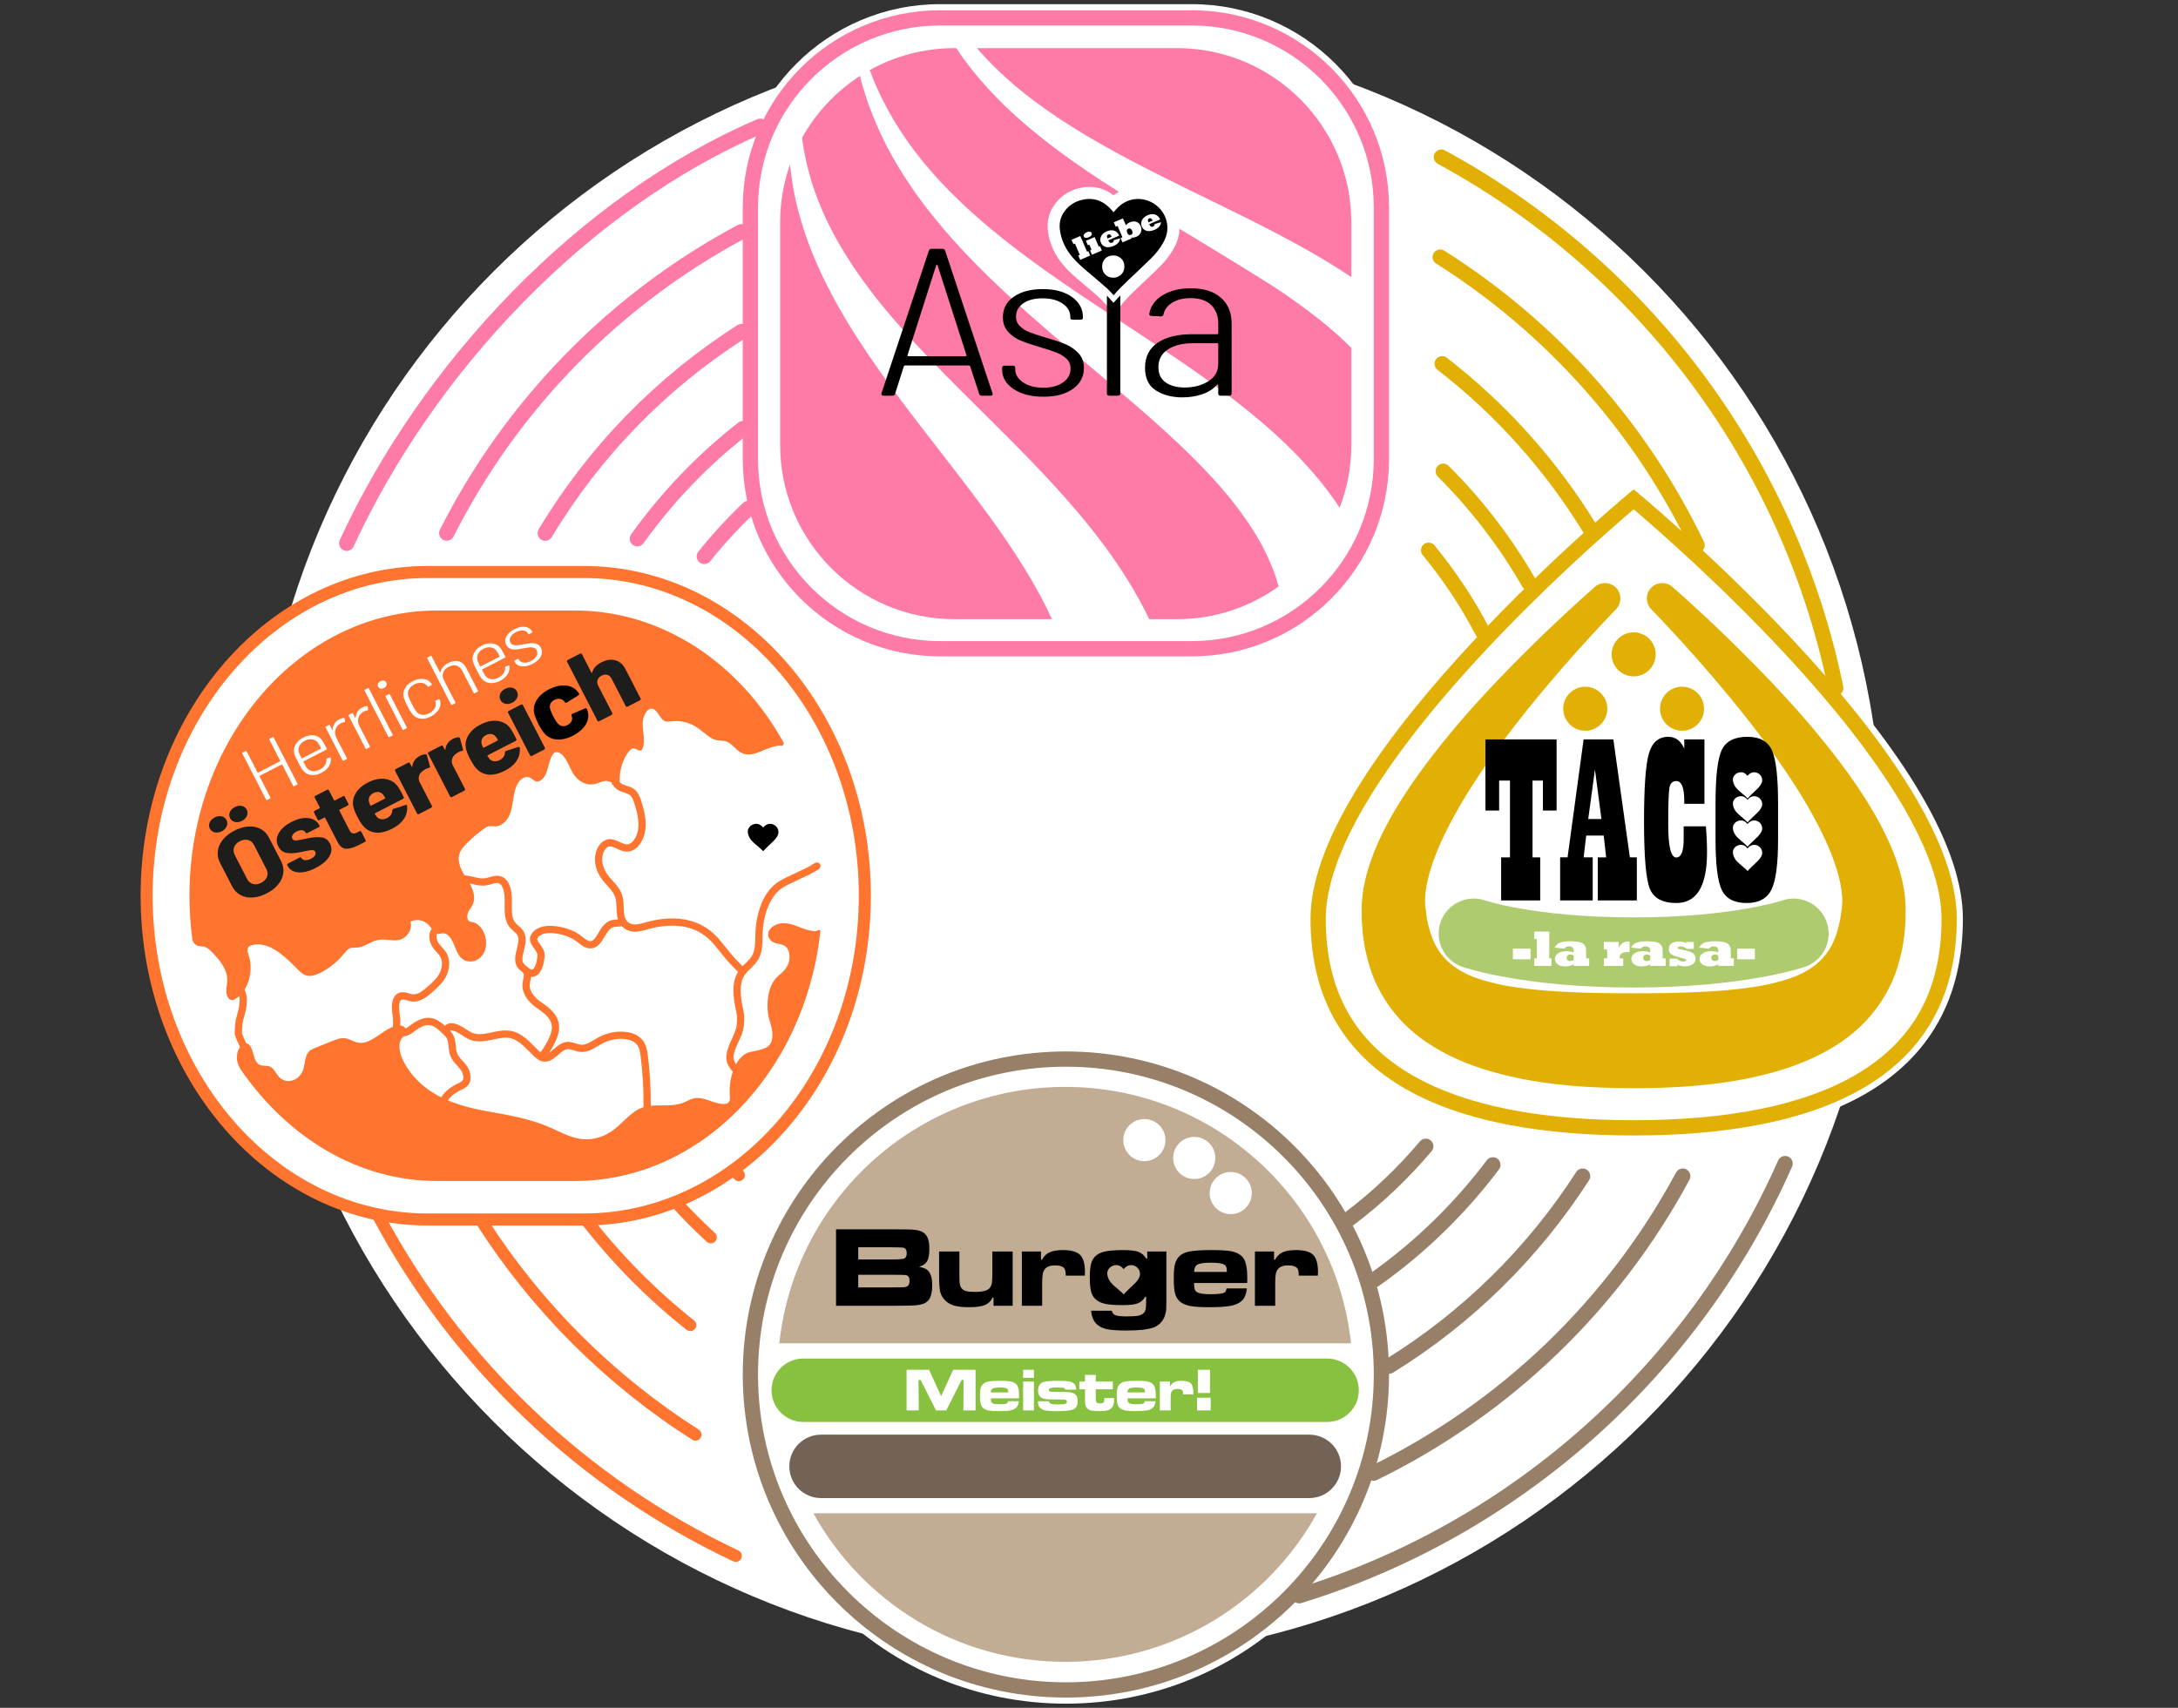 <?xml version="1.0" encoding="UTF-8"?> <svg xmlns="http://www.w3.org/2000/svg" xmlns:xlink="http://www.w3.org/1999/xlink" version="1.1" x="0px" y="0px" viewBox="0 0 714 560" xml:space="preserve"><rect x="0" y="0" width="714" height="560" fill="#333333" stroke="none"/> <g id="Ebene_1"> <g> <g> <defs> <path id="SVGID_00000080207962248655701050000017376537818500028597_" d="M3192.511-860.246v2410.851 c148.18,25.775,281.286,37.784,517.06-2.624c269.529-46.193,626.647-17.251,783.491,8.537 c80.374,13.215,113.878,18.89,127.447,21.282V-860.246H3192.511z"></path> </defs> <clipPath id="SVGID_00000012439085276407365620000014967914334945403045_"> <use xlink:href="#SVGID_00000080207962248655701050000017376537818500028597_" overflow="visible"></use> </clipPath> <path opacity="0.15" clip-path="url(#SVGID_00000012439085276407365620000014967914334945403045_)" fill="#FFFFFF" d=" M11266.236,1181.094c-58.975,38.437-118.876,57.76-179.287,57.76c-43.925,0-79.746-17.413-107.416-52.504 c-27.947-34.849-41.771-79.977-41.771-135.607c0-81.633,20.793-191.445,61.591-329.413l118.16-396.769l275.032-21.488 l58.212-273.123l-250.165,14.321l183.086-616.613l-473.378,97.18L10743.922,77.95l-168.545,6.923l-56.821,278.368l136.058-7.167 l-75.207,268.33c-36.26,120.786-61.568,227.241-75.89,319.884c-99.045,110.274-171.659,182.39-217.957,215.791 c-46.54,33.436-92.851,50.374-139.184,50.374c-26.026,0-47.745-12.168-64.706-36.307c-16.938-24.07-25.517-55.838-25.517-94.762 c0-98.095,36.26-261.87,109.789-491.045l177.158-554.802h-21.245l-450.015,93.836 c-125.789,328.705-204.562,604.445-237.777,827.657v-13.858c-142.969,143.965-249.934,237.048-320.579,279.063 c-70.911,42.014-145.39,63.027-223.467,63.027c-199.804,0-323.195-115.289-370.247-345.679 c519.688-152.556,779.693-350.901,779.693-595.37c0-92.365-32.949-166.876-99.311-223.433 c-66.142-56.809-153.991-85.244-264.047-85.244c-211.495,0-403.937,101.488-577.713,304.163 c-158.264,184.52-243.729,389.116-257.795,613.742c-95.513,104.081-169.504,175.699-220.132,213.881 c-52.493,39.63-115.52,59.208-189.06,59.208c-26.014,0-104.336-13.118-234.895-39.861 c-130.813-26.501-207.456-39.862-229.662-39.862c-31.016,0-70.193,2.373-117.21,7.144l572.226-693.719 c190.02-228.192,285.499-364.052,286.449-407.26c0-11.45-11.195-17.436-33.424-17.436c-15.734,0-69.696,8.139-162.304,24.14 c-92.631,15.733-194.802,23.86-305.586,23.86c-61.581,0-142.518-8.127-243.021-23.86 c-100.469-16.001-154.675-24.14-163.046-24.14c-14.078,0-32.683,25.1-54.911,74.501 c-22.194,49.644-103.085,169.968-241.818,360.695c-126.993,174.287-258.292,332.075-394.604,475.079v-2.639 c-147.763,145.378-257.563,240.879-329.667,287.189c-71.619,45.835-139.89,68.979-203.636,68.979 c-62.785,0-112.915-30.055-150.634-90.466c-37.707-60.168-56.821-141.812-56.821-244.435c0-46.09,4.793-130.605,14.321-253.522 c236.109-256.417,409.887-497.528,520.914-723.358c111.213-225.319,166.634-458.812,166.634-699.924 c0-84.979-10.998-152.787-32.729-202.917c-21.731-50.13-49.887-75.451-84.272-75.451c-7.156,0-17.656,2.397-31.722,7.167 l-450.235,166.634c-153.748,293.14-284.318,613.059-391.779,960.625c-96.915,313.667-149.894,586.292-159.456,818.824 c-193.355,214.843-327.04,322.745-400.567,322.745c-21.488,0-39.849-10.026-55.873-30.298 c-15.734-19.833-23.861-43.219-23.861-68.99c0-56.834,42.258-196.724,126.993-419.937 c84.77-223.202,127.235-388.156,127.235-494.402c0-71.155-18.825-128.185-56.092-171.405 c-37.256-42.975-85.928-64.694-146.095-64.694c-54.449,0-107.902,11.717-159.943,35.59 c-52.04,23.618-156.602,80.682-313.921,171.866c164.035-215.084,284.805-398.413,361.412-550.483 c76.642-151.838,115.08-290.292,115.08-415.385c0-74.467-10.5-136.533-31.769-186.2c-21.233-49.632-47.247-74.489-78.02-74.489 c-16.498,0-82.142,19.833-197.679,59.461c-114.819,39.63-249.938,90.721-404.846,153.251 c-207.953,340.167-360.486,662.46-457.4,966.101c-75.937,238.264-121.771,491.774-138.223,760.104 c-94.309,94.055-168.069,164.956-221.325,211.971c-55.63,49.204-106.455,73.529-152.544,73.529 c-72.069,0-107.878-50.849-107.878-152.301c0-96.926,40.335-275.96,120.776-537.134L3442.11,29.951H3342.8l-362.13,200.301 c-58.987-135.815-162.582-203.867-310.345-203.867c-116.989,0-251.6,49.668-403.936,148.956 c-152.51,99.091-277.621,229.417-375.005,389.857c-76.897,126.495-122.732,258.292-138.964,395.068 c-156.346,187.901-291.704,281.957-405.817,281.957c-145.603,0-218.2-118.413-218.2-356.191 c0.735-210.084,41.082-492.48,120.324-847.004c79.728-354.235,165.442-635.473,257.332-843.635 c39.172-86.391,58.252-141.789,58.252-166.843c0-17.446-15.746-26.512-47.722-26.512c-86.183,0-191.937,11.948-317.279,35.335 c-36.776,7.167-102.396,60.144-197.407,158.726c-95.254,98.583-176.683,201.748-243.971,309.164 C616.119-271.317,459.037,63.165,286.672,508.619C167.303,823.004,76.126,1017.806,13.584,1093.464 C82.082,839.49,115.262,505.748,112.889,92.028l-3.826-475.057c-0.961-166.622,10.026-332.538,33.43-497.991 c7.41-40.081,10.987-66.814,10.987-79.688c0-27.23-11.948-40.845-35.347-40.845c-60.405,0-120.533,3.334-180.944,9.783 c-60.162,6.448-101.216,14.819-123.195,24.821c-21.482,10.038-80.688,89.517-176.405,238.264 c-66.61,104.057-119.612,208.15-160.173,312.231c-40.341,103.838-80.938,243.276-122.727,418.258l-51.299,214.379 c-91.433,381.488-192.185,663.641-302.478,846.263c-110.043,182.634-210.546,273.818-301.973,273.818 c-40.128,0-73.778-11.949-100.261-36.296c-26.732-24.335-46.552-76.156-59.449-156.121 c-13.367-79.734-23.891-128.406-32.226-146.107c-8.116-17.644-25.313-26.732-51.335-26.732 c-21.944,0-75.901,36.77-161.129,110.055c-85.22,73.274-127.728,139.416-127.728,198.379c0,77.106,35.345,144.926,106.46,204.122 c70.686,58.964,153.291,88.567,246.634,88.567c151.34,0,305.557-84.272,463.352-252.585 c157.088-168.544,296.486-493.209,418.471-974.009l44.168-173.777c116.035-461.904,229.656-756.26,340.909-882.536 c-104.093,271.919-159.711,597.985-166.652,979.207c-7.167,381.036-18.622,651.01-34.859,809.991 c-16.452,159.004-32.434,274.547-48.214,346.652c-15.52,72.08-23.392,109.082-23.392,111.467 c0,23.642,21.974,35.589,65.656,35.589c113.406,0,192.891-10.524,238.483-32.012c45.371-21.488,97.417-67.786,155.878-139.149 c58.495-71.398,119.613-164.04,183.594-277.406c63.716-113.378,158.014-326.576,282.629-639.792 c124.613-312.938,231.815-556.921,321.58-731.196c89.979-174.287,205.048-334.703,345.406-481.262l-102.633,184.52 C896.861-346.721,809.011-103.456,741.196,186.083C673.41,475.438,639.517,702.935,639.517,868.387 c0,213.87,34.357,384.579,103.346,512.267c69.234,127.49,169.743,191.479,302.229,191.479 c212.7,0,448.098-136.556,705.661-408.938c12.654,102.635,47.039,192.15,103.374,268.087 c72.81,97.39,160.909,146.096,264.996,146.096c106.46,0,209.592-40.093,309.354-120.579 c99.804-80.429,208.909-205.048,327.08-374.079c-10.744,329.922,77.349,494.658,264.011,494.658 c74.477,0,152.324-27.219,233.933-81.656c78.773-52.284,207.931-163.775,386.756-332.783c0,4.793-0.463,9.333-0.463,13.871 c0,145.135,7.873,279.989,23.387,404.144l395.068-92.376c0-304.601,20.781-565.777,62.078-783.248 c99.057-111.015,193.598-198.865,283.37-263.328c89.759-64.439,158.495-96.463,205.522-96.463 c46.327,0,69.222,24.15,69.222,72.602c0,42.477-28.857,133.661-86.889,273.089c-108.376,257.598-163.045,457.146-163.045,598.957 c0,83.798,26.27,153.494,79.028,208.417c52.758,54.912,119.12,82.35,199.328,82.35c178.072,0,404.863-141.545,679.642-424.208 c15.039,109.579,50.847,200.764,108.133,273.575c77.349,98.13,179.519,147.056,306.049,147.056 c109.8,0,225.122-35.346,346.141-105.54c121.263-70.16,262.102-179.277,422.774-327.028h1.91 c200.765-205.313,407.514-460.734,620.435-765.592c113.412,35.59,223.2,53.256,329.458,53.256 c79.225,0,153.251-7.167,221.535-21.245l-611.149,744.301c-202.176,247.109-303.398,383.411-303.398,409.436 c0,7.167,5.962,11.45,17.667,13.372c11.902,1.899,47.491,2.616,106.443,2.616c10.745,0,33.436-19.345,68.296-58.489 c34.847-38.9,90.708-58.501,167.328-58.501c61.616,0,152.301,19.601,272.163,58.501 c119.826,39.144,202.431,58.489,247.305,58.489c79.271,0,159.247-28.423,240.15-85.232 c80.684-56.568,201.263-173.06,361.182-349.477c19.576,109.581,64.706,201.933,136.798,276.91 c98.836,102.645,228.214,154.223,389.117,154.223c143.942,0,275.959-35.346,395.323-105.54 c114.593-67.276,243.52-171.126,386.744-310.089c0,3.832-0.498,7.906-0.498,11.484c0,116.955,26.025,214.113,78.065,291.438 c51.821,77.36,115.786,116.284,191.236,116.284c134.137,0,336.117-139.89,604.435-419.206 c6.669,116.284,37.719,211.994,93.337,287.189c62.784,85.465,145.401,128.44,247.073,128.44 c98.131,0,201.518-35.346,309.859-105.54c109.36-70.16,237.801-179.277,386.732-327.028V941.175 C11412.321,1062.691,11325.189,1142.911,11266.236,1181.094z M6136.339-462.264c83.531-217.736,147.057-326.575,190.484-326.575 c20.04,0,36.757,13.36,49.667,40.104c12.875,26.5,19.566,61.568,19.566,105.505c0,148.954-46.796,327.027-139.89,534.275 c-93.581,206.969-215.34,393.875-365.256,560.995C5971.128,60.295,6053.248-244.55,6136.339-462.264z M2696.107,940.237 c-104.555,201.239-216.046,301.985-333.991,301.985c-48.457,0-88.318-19.612-119.832-59.206 c-31.022-39.641-46.796-91.207-46.796-155.173c0-168.787,52.781-353.805,158.541-554.813 c105.969-200.775,217.714-301.268,335.873-301.268c49.413,0,89.042,18.64,118.657,55.861 c29.592,37.245,44.375,88.81,44.375,155.184C2852.935,552.798,2800.674,738.732,2696.107,940.237z M4169.716,418.141 c76.886-328.486,175.723-608.973,296.023-841.759c120.822-232.741,213.407-349.233,278.345-349.233 c39.143,0,58.72,35.566,58.72,106.258C4802.805-433.61,4591.552-72.209,4169.716,418.141z M8811.695,353.447 c70.9-118.657,145.599-178.107,223.665-178.107c82.594,0,123.658,56.578,123.658,170.199 c0,229.198-150.876,386.281-453.569,471.502C8705.449,626.779,8740.796,472.313,8811.695,353.447z M10770.398,114.952 c3.115-10.721,2.374-22.668-2.373-35.785c48.706,14.564,67.531,39.374,56.788,74.94c-4.747,17.656-14.321,31.039-28.632,40.128 c-14.333-16.972-31.745-32.012-52.063-44.875C10758.451,136.439,10767.527,124.758,10770.398,114.952z M10882.145,1025.216 c-6.691,23.617-21.024,39.849-43.01,49.181c-21.939,9.307-47.248,9.783-76.365,1.157c-46.31-13.325-81.181-41.516-104.578-84.017 c-23.388-42.257-28.643-86.425-14.785-131.762c4.781-17.193,10.27-29.118,16.451-36.064c5.986-6.912,11.948-10.744,17.69-10.744 c5.5-0.462,12.157,0.498,19.821,2.871c37.928,10.987,81.146,34.849,130.107,71.618c12.642-7.41,20.283-16.938,23.871-28.156 c4.03-13.383-2.87-34.13-19.831-62.066c-14.785-6.449-28.886-13.616-42.004-21.488c-26.985-16.232-55.883-38.182-87.605-65.401 l7.41-78.322c37.221,27.937,67.53,47.758,89.979,59.67c-26.986-43.901-45.128-77.811-53.719-101.429 c-8.613-23.642-10.501-42.964-6.206-58.246c2.871-10.281,9.54-17.69,19.08-22.194c10.061-4.793,20.562-5.279,32.476-1.701 c19.565,5.498,48.706,23.652,88.092,54.205c26.975,21.025,45.129,32.684,54.205,35.346c12.412,3.334,19.566,0.462,22.669-9.574 c4.076-14.311-7.641-42.965-35.311-85.442c-39.388-13.383-82.86-35.831-131.786-68.064 c-54.206-35.809-102.426-74.234-144.926-115.288l-5.709-85.232c0-2.861,0-4.771,0.452-5.951 c1.679-5.731,7.409-9.319,17.204-10.524c9.54-1.412,21.939,0.498,36.261,4.538c41.309,12.191,78.32,33.181,111.513,63.746 c33.17,30.309,65.656,72.104,97.656,125.569c20.492,7.629,34.825,12.654,42.489,15.027c17.644,5.257,32.463,5.998,44.619,2.664 c12.157-3.369,20.075-10.524,23.155-21.268c3.357-10.964,2.662-23.618-1.412-38.437c-4.308-14.819-15.283-38.205-32.719-70.899 l2.848,0.96c-36.491-16.949-79.953-44.18-130.338-82.362l6.692-81.632l1.203-3.832l85.951,58.245 c35.797,24.105,61.569,38.427,78.519,43.463c6.691,1.91,12.665,2.13,17.436,0.451c5.256-1.91,8.127-4.769,9.54-9.285 c2.407-7.906,1.922-16.486-1.413-26.257c-3.844-9.795-12.411-26.038-26.489-48.729c-14.819-6.449-28.434-13.604-41.562-21.222 c-26.976-16.243-56.104-38.182-87.596-65.668l7.155-78.054c37.487,27.936,67.543,47.745,90.235,59.658 c-27.439-44.134-45.338-77.778-53.488-101.661c-9.077-23.664-10.952-42.975-6.414-58.015c3.08-10.28,9.285-17.679,19.311-22.436 c9.587-4.538,20.538-5.036,31.978-1.668c19.566,5.708,48.718,23.861,88.358,54.426c26.721,20.526,44.875,32.462,54.183,35.102 c12.18,3.566,19.82,0.452,22.668-9.586c4.331-14.542-8.127-43.67-36.769-87.352c-37.234-13.858-68.261-38.217-91.647-74.246 c-25.795-39.861-33.436-77.8-22.924-114.35c5.697-18.616,14.797-32.231,28.181-40.809c12.873-8.614,27.183-10.27,42.975-5.743 c42.003,12.411,62.519,66.859,62.519,163.299c41.771,3.577,67.798-11.96,77.823-45.847c4.283-13.372,4.283-27.195,0.463-41.516 c-3.589-14.322-14.333-37.013-31.723-68.782l35.104,10.281c17.645,33.192,29.592,61.349,35.542,85.453 c5.974,24.104,5.512,48.451-1.667,73.053c-8.128,27.439-23.409,47.05-46.077,58.489c-16.464,8.833-34.594,11.925-54.183,9.795 c35.334,60.863,48.23,108.133,38.438,141.557c-4.076,13.36-11.949,22.912-23.873,28.642c-11.926,5.245-26.004,5.743-41.795,0.961 c-21.928-6.194-52.261-24.845-91.184-55.618c-21.487-16.498-35.08-25.564-41.54-27.682c-6.206-1.922-10.489-0.255-11.947,4.747 c-0.928,2.859-0.464,6.934,0.994,12.399c1.413,5.036,4.03,11.231,7.363,18.396c3.127,6.461,7.41,13.871,12.203,21.975 c4.029,7.167,8.59,14.795,14.078,23.398l15.027,22.912c6.715,9.783,14.819,17.193,24.359,21.986 c16.231,8.081,31.514,14.773,45.592,20.029c10.744,3.832,25.054,8.37,43.207,13.858l-3.82,71.618 c-28.156-5.753-48.672-10.743-62.079-14.819c-3.797-0.96-7.362-2.836-10.952-3.832c34.363,60.19,48.464,101.963,41.518,125.105 c-3.59,12.909-13.592,21.951-29.105,26.721c-16.231,5.257-33.899,4.793-53.951-1.193c-0.973-0.219-1.69-0.705-2.386-0.926 c16.232,33.389,27.208,61.835,32.927,85.198c6.205,24.383,6.205,45.87,0.973,64.695c-6.691,21.731-20.075,36.55-40.614,44.873 c-15.514,5.998-32.926,7.653-52.491,4.793c34.385,59.913,47.004,106.466,37.232,139.183 c-3.819,13.616-11.924,23.156-23.872,28.643c-11.693,5.499-25.771,5.962-42.003,1.169c-21.487-6.414-51.798-25.066-91.184-55.838 c-21.025-16.474-34.651-25.562-41.1-27.438c-6.657-2.165-10.49-0.498-12.157,4.747c-0.706,2.616-0.242,6.715,1.216,12.422 c1.413,5.014,4.029,11.231,7.363,18.142c3.114,6.669,6.958,13.858,11.704,21.974c4.296,7.155,8.823,15.04,14.321,23.398 l14.819,22.901c7.167,10.038,15.248,17.412,24.58,22.205c16.485,8.104,31.769,15.028,45.614,20.273 c10.513,3.589,24.822,8.15,43.438,13.395l-3.844,71.618c-28.18-5.743-48.672-10.49-62.055-14.321 c-4.308-1.459-7.641-2.871-11.462-4.319c5.257,11.728,8.128,22.472,9.076,32.475c0.95,10.986,0.464,19.091-0.948,24.845 c-4.539,14.321-14.333,27.195-29.824,38.182C10881.194,947.623,10893.097,987.704,10882.145,1025.216z M10157.12-234.061 c-101.685,0-188.573-30.553-260.435-92.133c68.283-104.081,121.505-221.083,159.468-350.935 c93.094,57.783,168.29,86.9,224.88,86.9c63.977,0,127.005-23.155,190.008-69.21 C10471.041-375.862,10366.243-234.061,10157.12-234.061z M10781.849,299.496c30.565,26.478,56.613,56.579,77.604,90.721 c-63.027-33.192-111.003-62.784-143.977-88.105c-33.146-25.064-48.463-41.516-46.298-48.672c0.973-3.589,4.075-5.742,9.077-6.703 c5.256-0.96,11.947-0.243,19.334,1.91C10722.886,256.277,10751.284,273.215,10781.849,299.496z M11049.23-323.81 c-19.08-5.51-31.027-1.215-35.312,12.897c-3.819,13.361,2.616,29.106,19.566,47.248c16.487,17.91,41.309,31.988,73.771,41.309 C11107.974-278.484,11088.871-311.873,11049.23-323.81z M10738.411,923.762c-32.476-9.331-56.337-31.514-71.398-66.616 c-2.118,2.628-4.028,6.923-5.707,12.654c-7.63,26.269,0,50.628,23.166,73.528c23.386,23.144,52.989,40.104,89.76,50.825 c20.515,5.974,37.464,7.41,50.582,4.295c13.406-3.079,21.487-10.488,24.845-21.938c4.308-14.565-4.284-33.899-25.76-58.501 C10794.284,930.177,10765.86,931.866,10738.411,923.762z"></path> </g> </g> <g> <g> <path fill="#FFFFFF" d="M617.164,277.593c0,147.313-119.426,266.734-266.743,266.734c-147.308,0-266.728-119.421-266.728-266.734 c0-147.318,119.42-266.734,266.728-266.734C497.738,10.859,617.164,130.275,617.164,277.593z"></path> <g> <g> <path fill="#FFFFFF" d="M308.172,216.225c-36.214,0-65.676-29.462-65.676-65.675V68.038c0-36.214,29.462-65.676,65.676-65.676 h82.511c36.213,0,65.675,29.462,65.675,65.676v82.511c0,36.214-29.462,65.675-65.675,65.675H308.172z"></path> <path fill="#FFFFFF" d="M390.683,3.362c35.72,0,64.675,28.957,64.675,64.676v82.511c0,35.719-28.956,64.675-64.675,64.675 h-82.511c-35.72,0-64.676-28.957-64.676-64.675V68.039c0-35.72,28.957-64.676,64.676-64.676H390.683 M390.683,1.362h-82.511 c-36.765,0-66.676,29.911-66.676,66.676v82.511c0,36.765,29.911,66.675,66.676,66.675h82.511 c36.765,0,66.675-29.911,66.675-66.675V68.039C457.359,31.273,427.448,1.362,390.683,1.362L390.683,1.362z"></path> </g> <g> <path fill="#FF7BA7" d="M390.683,8.362c32.905,0,59.675,26.771,59.675,59.676v82.511c0,32.905-26.77,59.675-59.675,59.675 h-82.511c-32.906,0-59.676-26.77-59.676-59.675V68.039c0-32.906,26.771-59.676,59.676-59.676H390.683 M390.683,3.362h-82.511 c-35.72,0-64.676,28.957-64.676,64.676v82.511c0,35.719,28.957,64.675,64.676,64.675h82.511 c35.72,0,64.675-28.957,64.675-64.675V68.039C455.359,32.319,426.403,3.362,390.683,3.362L390.683,3.362z"></path> </g> <g> <path fill="#FF7BA7" d="M337.811,189.612c-3.039-5.158-6.552-10.546-10.445-16.067c-3.874-5.527-8.128-11.188-12.543-16.953 c-4.483-5.801-9.037-11.694-13.591-17.587c-4.571-5.959-9.121-12.005-13.426-18.137c-2.152-3.066-4.251-6.143-6.249-9.248 c-1.012-1.539-1.974-3.11-2.942-4.653c-0.939-1.571-1.894-3.105-2.78-4.678c-1.816-3.107-3.481-6.251-5.043-9.355 c-0.381-0.782-0.761-1.559-1.138-2.333c-0.38-0.77-0.721-1.56-1.078-2.331c-0.723-1.537-1.358-3.101-2.008-4.625 c-2.516-6.145-4.395-12.164-5.677-17.803c-0.952-4.229-1.549-8.245-1.892-11.952c-2.106,5.959-3.256,12.371-3.256,19.052 v72.926c0,31.57,25.593,57.162,57.163,57.162h31.949C342.92,198.809,340.591,194.301,337.811,189.612z"></path> <path fill="#FF7BA7" d="M330.975,26.568c4.914,4.355,10.514,8.489,16.504,12.481c6.022,3.958,12.454,7.758,19.162,11.381 c6.696,3.64,13.645,7.135,20.656,10.591c7.015,3.457,14.093,6.864,21.07,10.349c6.977,3.475,13.846,7.043,20.437,10.771 c4.913,2.806,9.678,5.691,14.191,8.731V72.942c0-31.57-25.592-57.162-57.162-57.162h-65.59 C323.36,19.424,326.97,23.037,330.975,26.568z"></path> <path fill="#FF7BA7" d="M263.63,49.704c0.801,4.336,2.033,9.151,3.886,14.208c1.865,5.054,4.31,10.354,7.361,15.705 c3.068,5.346,6.694,10.759,10.818,16.119c1.01,1.35,2.097,2.674,3.159,4.021c1.098,1.329,2.183,2.676,3.326,4.001 c2.253,2.669,4.616,5.318,7.037,7.962c4.843,5.288,9.972,10.529,15.184,15.758c5.277,5.256,10.553,10.511,15.748,15.684 c5.22,5.245,10.361,10.501,15.232,15.824c4.88,5.306,9.487,10.677,13.678,16.05c4.201,5.359,7.941,10.771,11.161,16.025 c2.518,4.112,4.694,8.14,6.529,11.969h9.083c12.446,0,23.961-3.98,33.348-10.733c-0.532-1.912-1.222-4.024-2.132-6.308 c-1.474-3.673-3.489-7.805-6.287-12.19c-2.789-4.385-6.239-9.062-10.397-13.823c-2.049-2.396-4.304-4.796-6.647-7.24 c-2.365-2.432-4.862-4.885-7.465-7.352c-5.221-4.928-10.866-9.911-16.747-14.934c-5.872-5.027-11.974-10.102-18.07-15.257 c-6.1-5.154-12.199-10.393-18.085-15.739c-2.94-2.677-5.836-5.364-8.639-8.099c-2.814-2.717-5.534-5.479-8.157-8.249 c-0.652-0.697-1.301-1.39-1.947-2.08c-0.643-0.694-1.268-1.402-1.898-2.097c-1.267-1.38-2.467-2.81-3.673-4.196 c-2.367-2.824-4.641-5.619-6.726-8.45c-2.117-2.8-4.033-5.639-5.841-8.402c-0.874-1.406-1.741-2.779-2.551-4.152 c-0.397-0.692-0.79-1.377-1.179-2.056c-0.194-0.339-0.387-0.676-0.58-1.011c-0.182-0.342-0.363-0.682-0.543-1.021 c-2.909-5.395-5.142-10.555-6.808-15.219c-0.204-0.584-0.405-1.16-0.602-1.725c-0.201-0.563-0.391-1.12-0.551-1.676 c-0.336-1.104-0.659-2.169-0.97-3.192c-0.259-1.021-0.521-1.995-0.761-2.929c-7.88,5.092-14.425,12.07-19.001,20.296 C263.104,46.63,263.334,48.134,263.63,49.704z"></path> <path fill="#FF7BA7" d="M436.486,108.053c-4.788-4.136-10.286-8.197-16.18-12.235c-5.104-3.465-21.815-13.665-33.668-20.812 c-0.004,0.178-0.008,0.356-0.019,0.535c-0.125,2.108-0.805,4.189-2.079,6.363c-1.179,2.012-2.695,3.934-4.508,5.714 c-1.798,1.763-3.645,3.509-5.432,5.197c-0.621,0.587-1.243,1.175-1.864,1.764c-1.51,1.433-3.101,2.97-4.503,4.622l-0.049,0.063 l-2.8,3.541l-3.136-3.248c-0.266-0.275-0.523-0.552-0.778-0.827c-0.46-0.495-0.894-0.963-1.306-1.328 c-1.864-1.651-3.811-3.296-5.645-4.839c-2.229-1.875-4.222-3.602-6.031-5.751c-2.479-2.947-4.085-6.243-4.772-9.795 c-0.664-3.439-0.168-6.522,1.476-9.162c2.037-3.271,5.131-5.429,8.948-6.241c1.009-0.214,2.015-0.323,2.988-0.323 c2.912,0,5.567,0.925,7.926,2.755c0.563-0.431,1.143-0.808,1.737-1.139c-1.846-1.166-3.683-2.341-5.501-3.531 c-6.568-4.275-12.908-8.752-18.833-13.381c-5.901-4.668-11.406-9.474-16.207-14.482c-4.808-4.992-8.998-10.076-12.35-15.126 c-0.136-0.203-0.263-0.404-0.396-0.606h-0.601c-10.082,0-19.551,2.614-27.775,7.194c0.418,1.119,0.891,2.29,1.367,3.538 c0.411,0.939,0.838,1.916,1.282,2.93c0.213,0.509,0.455,1.017,0.711,1.529c0.25,0.514,0.505,1.036,0.764,1.568 c2.099,4.231,4.774,8.837,8.096,13.571c0.205,0.297,0.412,0.595,0.62,0.896c0.218,0.293,0.437,0.589,0.657,0.885 c0.439,0.592,0.883,1.19,1.33,1.794c0.91,1.196,1.876,2.388,2.845,3.603c2.003,2.39,4.1,4.829,6.397,7.22 c2.261,2.417,4.708,4.792,7.241,7.179c1.293,1.173,2.57,2.378,3.922,3.541c0.671,0.585,1.336,1.181,2.02,1.764 c0.687,0.58,1.378,1.162,2.071,1.748c2.787,2.326,5.669,4.636,8.654,6.907c2.97,2.284,6.043,4.529,9.166,6.764 c6.253,4.464,12.762,8.844,19.347,13.199c6.587,4.359,13.249,8.69,19.815,13.091c6.566,4.392,13.031,8.865,19.221,13.463 c3.092,2.307,6.114,4.647,9.044,7.024c2.919,2.4,5.766,4.795,8.467,7.284c5.434,4.916,10.343,10.087,14.589,15.287 c2.372,2.895,4.501,5.829,6.405,8.728c2.475-6.396,3.834-13.347,3.834-20.616v-31.811 C440.978,112.068,438.838,110.038,436.486,108.053z"></path> <path d="M362.32,90.013c-0.674-0.693-1.01-1.563-1.01-2.604c0-1.085,0.336-1.963,1.01-2.637 c0.672-0.672,1.551-1.009,2.636-1.009c1.042,0,1.909,0.337,2.604,1.009c0.693,0.673,1.041,1.552,1.041,2.637 c0,1.041-0.348,1.91-1.041,2.604c-0.695,0.695-1.562,1.042-2.604,1.042C363.871,91.054,362.992,90.707,362.32,90.013z M377.772,72.169c-0.107-0.249-0.26-0.429-0.456-0.538c-0.196-0.107-0.398-0.115-0.607-0.026 c-0.214,0.092-0.34,0.252-0.378,0.477c-0.036,0.229,0.002,0.474,0.115,0.736c0.015,0.035,0.031,0.066,0.045,0.093l1.34-0.577 C377.797,72.237,377.777,72.181,377.772,72.169z M373.794,65.265c-2.765-0.214-5.12,0.741-7.136,2.585 c-0.583,0.534-1.086,1.157-1.64,1.754c-0.138-0.176-0.289-0.387-0.458-0.584c-2.537-2.969-5.671-4.379-9.596-3.546 c-2.747,0.584-4.921,2.062-6.417,4.466c-1.224,1.965-1.383,4.095-0.952,6.327c0.585,3.028,1.946,5.661,3.917,8.003 c1.653,1.964,3.594,3.626,5.551,5.271c1.922,1.617,3.842,3.24,5.722,4.905c0.812,0.72,1.52,1.553,2.306,2.368 c0.031-0.04,0.063-0.082,0.096-0.121c1.497-1.77,3.156-3.384,4.835-4.978c2.422-2.3,4.864-4.578,7.249-6.916 c1.49-1.463,2.806-3.081,3.866-4.891c0.835-1.426,1.446-2.934,1.544-4.602C382.995,70.005,378.879,65.659,373.794,65.265z M355.415,76.773c0.187-0.26,0.467-0.47,0.839-0.631c0.382-0.164,0.724-0.219,1.025-0.161c0.299,0.062,0.5,0.209,0.599,0.439 c0.107,0.249,0.072,0.498-0.106,0.747c-0.179,0.253-0.453,0.458-0.822,0.618c-0.376,0.162-0.717,0.228-1.026,0.2 c-0.306-0.025-0.518-0.173-0.635-0.444C355.182,77.29,355.224,77.035,355.415,76.773z M354.115,85.207l-0.621-1.443l0.487-0.21 l-1.591-3.698l-0.488,0.209l-0.622-1.443l2.869-1.235l2.212,5.142l0.422-0.181l0.621,1.443L354.115,85.207z M357.971,83.547 l-0.621-1.443l0.473-0.204l-0.734-1.705l-0.473,0.204l-0.622-1.444l2.855-1.229l1.355,3.149l0.397-0.171l0.622,1.443 L357.971,83.547z M367.05,78.858c-0.087,0.231-0.219,0.455-0.395,0.672c-0.352,0.444-0.847,0.802-1.484,1.077 c-1.07,0.46-1.971,0.584-2.702,0.372c-0.73-0.209-1.248-0.673-1.557-1.389c-0.302-0.701-0.286-1.399,0.046-2.095 c0.326-0.695,0.941-1.237,1.844-1.625c0.868-0.373,1.67-0.456,2.405-0.249c0.726,0.208,1.299,0.752,1.719,1.633l-3.617,1.557 c0.33,0.74,0.768,0.994,1.314,0.759c0.328-0.141,0.491-0.414,0.49-0.816l2.069-0.604 C367.182,78.391,367.138,78.628,367.05,78.858z M373.997,76.162c-0.256,0.664-0.73,1.145-1.422,1.442 c-0.612,0.264-1.196,0.36-1.75,0.289l0.132,0.307l-2.982,1.283l-0.622-1.443l0.601-0.259l-1.591-3.698l-0.611,0.263 l-0.622-1.444l2.992-1.287l0.984,2.286c0.296-0.426,0.732-0.764,1.31-1.013c0.729-0.313,1.421-0.365,2.077-0.153 c0.656,0.212,1.138,0.676,1.446,1.392c0.152,0.354,0.232,0.699,0.241,1.036C374.19,75.5,374.128,75.832,373.997,76.162z M380.461,73.567c-0.087,0.233-0.219,0.455-0.396,0.673c-0.351,0.444-0.846,0.802-1.484,1.076 c-1.069,0.461-1.97,0.585-2.701,0.372c-0.73-0.209-1.248-0.672-1.557-1.389c-0.302-0.701-0.286-1.4,0.046-2.097 c0.326-0.694,0.941-1.235,1.844-1.624c0.867-0.374,1.669-0.457,2.405-0.25c0.726,0.208,1.299,0.752,1.719,1.634l-3.617,1.556 c0.33,0.74,0.768,0.994,1.314,0.759c0.328-0.142,0.491-0.414,0.49-0.817l2.069-0.604 C380.593,73.102,380.548,73.337,380.461,73.567z M370.585,74.971c-0.219-0.109-0.449-0.111-0.693-0.006 c-0.259,0.111-0.417,0.289-0.476,0.536c-0.057,0.252-0.021,0.524,0.102,0.814c0.298,0.691,0.721,0.919,1.271,0.683 c0.521-0.224,0.633-0.68,0.337-1.368C370.985,75.301,370.805,75.081,370.585,74.971z M364.361,77.459 c-0.107-0.249-0.26-0.429-0.456-0.538c-0.196-0.107-0.398-0.115-0.606-0.025c-0.215,0.092-0.341,0.251-0.379,0.477 c-0.035,0.229,0.002,0.474,0.115,0.736c0.015,0.035,0.031,0.066,0.046,0.092l1.339-0.576 C364.386,77.527,364.366,77.472,364.361,77.459z"></path> <g> <path d="M320.991,129.128l-2.979-9.082c-0.056-0.138-0.194-0.206-0.414-0.206H296.74c-0.221,0-0.36,0.069-0.414,0.206 l-2.897,9.082c-0.111,0.413-0.414,0.619-0.91,0.619h-2.814c-0.277,0-0.484-0.069-0.621-0.206 c-0.138-0.138-0.18-0.32-0.124-0.551l15.56-46.853c0.11-0.367,0.414-0.55,0.91-0.55h3.476c0.497,0,0.799,0.184,0.911,0.55 l15.56,46.853l0.083,0.206c0,0.368-0.277,0.551-0.828,0.551h-2.731C321.405,129.747,321.101,129.541,320.991,129.128z M297.527,116.71c0.083,0.069,0.178,0.103,0.29,0.103h18.705c0.11,0,0.207-0.034,0.29-0.103 c0.083-0.069,0.096-0.126,0.041-0.172l-9.518-29.584c-0.056-0.091-0.124-0.138-0.207-0.138c-0.083,0-0.152,0.046-0.207,0.138 l-9.435,29.584C297.43,116.584,297.444,116.641,297.527,116.71z"></path> <path d="M332.289,127.58c-2.511-1.674-3.766-3.795-3.766-6.364v-0.619c0-0.458,0.275-0.688,0.828-0.688h2.649 c0.551,0,0.828,0.23,0.828,0.688v0.55c0,1.651,0.855,3.062,2.566,4.231c1.71,1.17,3.917,1.754,6.621,1.754 c2.703,0,4.869-0.585,6.497-1.754c1.627-1.17,2.442-2.671,2.442-4.506c0-1.33-0.442-2.408-1.324-3.234 c-0.883-0.825-1.959-1.49-3.228-1.995c-1.27-0.504-3.062-1.101-5.38-1.789c-2.539-0.733-4.649-1.445-6.332-2.133 c-1.684-0.688-3.091-1.662-4.221-2.924c-1.132-1.261-1.697-2.855-1.697-4.782c0-2.843,1.2-5.091,3.6-6.742 c2.4-1.651,5.558-2.477,9.477-2.477c3.973,0,7.159,0.86,9.56,2.58c2.4,1.72,3.6,3.911,3.6,6.57v0.206 c0,0.459-0.277,0.688-0.828,0.688h-2.483c-0.552,0-0.828-0.229-0.828-0.688v-0.275c0-1.743-0.842-3.187-2.524-4.334 c-1.684-1.146-3.877-1.72-6.58-1.72c-2.649,0-4.759,0.55-6.332,1.651c-1.573,1.101-2.359,2.546-2.359,4.334 c0,1.238,0.414,2.27,1.241,3.096c0.828,0.825,1.862,1.491,3.104,1.995c1.241,0.505,2.965,1.078,5.173,1.72 c2.703,0.78,4.896,1.513,6.58,2.201c1.682,0.688,3.131,1.675,4.345,2.958c1.213,1.285,1.821,2.913,1.821,4.885 c0,2.844-1.2,5.126-3.6,6.846c-2.4,1.72-5.615,2.58-9.642,2.58C338.068,130.091,334.799,129.255,332.289,127.58z"></path> <path d="M362.87,129.059V96.921l2.135,2.371l2.251-2.429v32.197c0,0.459-0.277,0.688-0.827,0.688h-2.731 C363.145,129.747,362.87,129.518,362.87,129.059z"></path> <path d="M400.238,97.618c2.345,2.064,3.518,4.862,3.518,8.394v23.048c0,0.459-0.277,0.688-0.828,0.688h-2.731 c-0.552,0-0.828-0.229-0.828-0.688v-2.821c0-0.092-0.041-0.148-0.124-0.172c-0.083-0.023-0.18,0.012-0.289,0.103 c-1.214,1.376-2.814,2.408-4.801,3.096c-1.986,0.688-4.167,1.032-6.538,1.032c-3.422,0-6.319-0.757-8.69-2.27 c-2.373-1.513-3.559-3.99-3.559-7.43c0-3.623,1.379-6.364,4.138-8.222c2.759-1.858,6.538-2.787,11.339-2.787h8.194 c0.22,0,0.331-0.091,0.331-0.275v-3.165c0-2.568-0.773-4.61-2.317-6.123c-1.545-1.514-3.807-2.27-6.787-2.27 c-2.373,0-4.36,0.493-5.959,1.479c-1.601,0.987-2.566,2.282-2.897,3.887c-0.056,0.413-0.36,0.619-0.911,0.619l-2.98-0.138 c-0.277,0-0.484-0.069-0.621-0.206c-0.138-0.137-0.18-0.298-0.124-0.482c0.385-2.522,1.834-4.552,4.345-6.089 c2.51-1.536,5.587-2.305,9.228-2.305C394.596,94.522,397.892,95.554,400.238,97.618z M396.1,125.035 c2.179-1.353,3.269-3.268,3.269-5.745v-6.467c0-0.183-0.111-0.275-0.331-0.275h-7.945c-3.422,0-6.166,0.677-8.235,2.03 c-2.069,1.353-3.104,3.292-3.104,5.814c0,2.248,0.799,3.922,2.4,5.022c1.6,1.101,3.669,1.651,6.207,1.651 C391.341,127.064,393.92,126.388,396.1,125.035z"></path> </g> </g> </g> <g> <g> <ellipse transform="matrix(0.355 -0.935 0.935 0.355 -196.038 617.152)" fill="#FFFFFF" cx="349.427" cy="450.707" rx="106.931" ry="106.931"></ellipse> <path fill="#FFFFFF" d="M349.427,344.776c58.503,0,105.93,47.426,105.93,105.931s-47.427,105.931-105.93,105.931 c-58.504,0-105.931-47.427-105.931-105.931S290.923,344.776,349.427,344.776 M349.427,342.776 c-28.829,0-55.933,11.227-76.319,31.612c-20.386,20.386-31.612,47.489-31.612,76.319s11.227,55.934,31.612,76.319 c20.385,20.386,47.489,31.612,76.319,31.612c28.829,0,55.933-11.227,76.318-31.612c20.385-20.385,31.612-47.489,31.612-76.319 s-11.227-55.933-31.612-76.319C405.36,354.003,378.257,342.776,349.427,342.776L349.427,342.776z"></path> </g> <g> <path fill="#988068" d="M349.427,349.776c55.653,0,100.93,45.277,100.93,100.931c0,55.654-45.277,100.931-100.93,100.931 c-55.654,0-100.931-45.277-100.931-100.931C248.496,395.053,293.774,349.776,349.427,349.776 M349.427,344.776 c-58.504,0-105.931,47.426-105.931,105.931s47.427,105.931,105.931,105.931c58.503,0,105.93-47.427,105.93-105.931 S407.931,344.776,349.427,344.776L349.427,344.776z"></path> </g> <g> <g> <path fill="#87C13F" d="M435.052,445.473H263.324c-5.743,0-10.398,4.656-10.398,10.398c0,5.743,4.655,10.398,10.398,10.398 h171.728c5.743,0,10.398-4.656,10.398-10.398C445.45,450.129,440.795,445.473,435.052,445.473z M392.678,449.15h3.994v7.616 h-3.994V449.15z M319.813,462.478h-4.004l0.098-9.98h-0.664l-5.029,9.98h-3.369l-5.029-9.98h-0.712l0.097,9.98h-4.003V449.15 h7.362l3.965,8.651l3.964-8.651h7.324V462.478z M334.06,458.513h-9.248c0,0.482,0.031,0.827,0.093,1.035 c0.061,0.209,0.183,0.38,0.366,0.517c0.352,0.261,1.146,0.39,2.383,0.39c0.788,0,1.379-0.03,1.773-0.092 c0.394-0.061,0.663-0.165,0.806-0.308c0.117-0.117,0.198-0.319,0.244-0.606h3.526c-0.098,1.029-0.41,1.768-0.938,2.217 c-0.456,0.397-1.1,0.672-1.933,0.824c-0.834,0.153-2.084,0.229-3.75,0.229c-1.374,0-2.428-0.067-3.164-0.2 c-0.736-0.133-1.319-0.363-1.749-0.688c-0.455-0.344-0.768-0.805-0.937-1.381c-0.169-0.577-0.253-1.463-0.253-2.661 c0-0.898,0.032-1.573,0.098-2.026c0.065-0.453,0.189-0.861,0.371-1.225c0.377-0.754,1.061-1.247,2.05-1.475 c0.847-0.195,2.161-0.292,3.945-0.292c1.575,0,2.685,0.055,3.33,0.165c1.146,0.196,1.934,0.623,2.363,1.284 c0.43,0.661,0.644,1.773,0.644,3.335C334.079,457.706,334.073,458.026,334.06,458.513z M338.942,462.478h-3.535v-9.462h3.535 V462.478z M338.942,451.805h-3.535v-2.656h3.535V451.805z M352.945,461.146c-0.235,0.446-0.602,0.779-1.104,1.001 c-0.833,0.383-2.597,0.575-5.293,0.575c-1.725,0-2.962-0.067-3.711-0.2c-0.748-0.133-1.338-0.395-1.767-0.785 c-0.534-0.482-0.81-1.236-0.83-2.266h3.603c0.033,0.404,0.257,0.681,0.674,0.831c0.416,0.149,1.178,0.224,2.285,0.224 c1.146,0,1.926-0.061,2.338-0.185c0.414-0.124,0.621-0.355,0.621-0.694c0-0.325-0.199-0.543-0.596-0.655 c-0.182-0.052-1.188-0.087-3.018-0.107c-1.705,0-2.757-0.029-3.154-0.088c-1.106-0.149-1.855-0.511-2.246-1.084 c-0.294-0.429-0.439-1.009-0.439-1.738c0-1.393,0.514-2.301,1.542-2.724c0.775-0.319,2.438-0.479,4.99-0.479 c1.608,0,2.776,0.061,3.505,0.181c0.729,0.12,1.296,0.35,1.7,0.688c0.247,0.208,0.424,0.459,0.532,0.752 c0.108,0.294,0.184,0.727,0.229,1.299h-3.603c-0.065-0.235-0.147-0.384-0.245-0.45c-0.293-0.181-1.034-0.273-2.226-0.273 c-1.106,0-1.865,0.055-2.275,0.166c-0.41,0.11-0.616,0.312-0.616,0.605c0,0.384,0.284,0.596,0.849,0.635 c0.443,0.033,2.051,0.059,4.824,0.078c1.328,0.006,2.288,0.231,2.881,0.673c0.599,0.437,0.898,1.195,0.898,2.276 C353.296,460.118,353.179,460.699,352.945,461.146z M365.097,460.388c-0.094,0.404-0.278,0.778-0.551,1.123 c-0.351,0.449-0.838,0.763-1.459,0.943c-0.622,0.179-1.545,0.268-2.769,0.268c-1.132,0-1.974-0.061-2.524-0.185 c-0.55-0.124-0.998-0.355-1.343-0.694c-0.253-0.247-0.436-0.518-0.546-0.81c-0.111-0.292-0.18-0.696-0.205-1.21 c-0.013-0.189-0.019-0.696-0.019-1.523v-2.755h-1.865v-2.53h1.865v-2.177h3.534v2.177h5.595v2.53h-5.595v2.755 c0,0.741,0.052,1.207,0.157,1.395c0.176,0.325,0.592,0.488,1.25,0.488c0.684,0,1.107-0.156,1.27-0.469 c0.065-0.124,0.104-0.246,0.117-0.366c0.013-0.12,0.02-0.428,0.02-0.922h3.233 C365.245,459.331,365.191,459.985,365.097,460.388z M378.881,458.513h-9.248c0,0.482,0.031,0.827,0.093,1.035 c0.061,0.209,0.183,0.38,0.366,0.517c0.352,0.261,1.146,0.39,2.383,0.39c0.788,0,1.378-0.03,1.773-0.092 c0.394-0.061,0.663-0.165,0.806-0.308c0.116-0.117,0.198-0.319,0.244-0.606h3.525c-0.098,1.029-0.41,1.768-0.937,2.217 c-0.456,0.397-1.1,0.672-1.934,0.824c-0.833,0.153-2.084,0.229-3.75,0.229c-1.374,0-2.428-0.067-3.164-0.2 c-0.736-0.133-1.319-0.363-1.749-0.688c-0.455-0.344-0.768-0.805-0.937-1.381c-0.169-0.577-0.253-1.463-0.253-2.661 c0-0.898,0.032-1.573,0.098-2.026c0.065-0.453,0.189-0.861,0.371-1.225c0.377-0.754,1.061-1.247,2.05-1.475 c0.847-0.195,2.161-0.292,3.945-0.292c1.575,0,2.685,0.055,3.33,0.165c1.146,0.196,1.934,0.623,2.363,1.284 c0.43,0.661,0.644,1.773,0.644,3.335C378.899,457.706,378.893,458.026,378.881,458.513z M391.194,457.224h-3.33 c0-0.553-0.059-0.94-0.176-1.162c-0.228-0.417-0.791-0.625-1.689-0.625c-0.84,0-1.436,0.228-1.787,0.684 c-0.176,0.228-0.294,0.509-0.357,0.844c-0.062,0.335-0.093,0.864-0.093,1.587v3.926h-3.535v-9.462h3.33v1.426h0.176 c0.332-0.606,0.776-1.035,1.332-1.289c0.557-0.254,1.333-0.381,2.329-0.381c1.426,0,2.418,0.28,2.979,0.84 c0.559,0.56,0.84,1.553,0.84,2.979C391.213,456.675,391.206,456.886,391.194,457.224z M396.906,462.478h-4.472v-4.17h4.472 V462.478z"></path> <path fill="#87C13F" d="M375.062,455.438c-0.306-0.312-1.123-0.469-2.451-0.469c-1.192,0-1.979,0.104-2.363,0.312 c-0.384,0.21-0.59,0.641-0.615,1.299h5.713c-0.013-0.372-0.037-0.627-0.073-0.767 C375.236,455.673,375.166,455.549,375.062,455.438z"></path> <path fill="#87C13F" d="M330.242,455.438c-0.306-0.312-1.123-0.469-2.451-0.469c-1.192,0-1.979,0.104-2.363,0.312 c-0.384,0.21-0.59,0.641-0.615,1.299h5.712c-0.013-0.372-0.037-0.627-0.073-0.767 C330.415,455.673,330.346,455.549,330.242,455.438z"></path> </g> <path fill="#736357" d="M429.221,491.225H269.155c-5.743,0-10.398-4.656-10.398-10.398s4.655-10.398,10.398-10.398h160.066 c5.743,0,10.398,4.656,10.398,10.398S434.964,491.225,429.221,491.225z"></path> <g> <path fill="#C2AD94" d="M349.188,544.928c35.543,0,66.486-19.675,82.546-48.725H266.642 C282.702,525.253,313.645,544.928,349.188,544.928z"></path> <path fill="#C2AD94" d="M349.188,356.401c-48.624,0-88.644,36.817-93.716,84.094h187.431 C437.832,393.219,397.812,356.401,349.188,356.401z M387.446,374.114c3.087-2.241,7.406-1.556,9.648,1.53 c2.241,3.087,1.556,7.405-1.531,9.647c-3.087,2.241-7.406,1.556-9.647-1.531C383.674,380.675,384.359,376.355,387.446,374.114 z M379.208,379.439c-3.087,2.241-7.406,1.556-9.647-1.53c-2.242-3.087-1.556-7.406,1.531-9.647 c3.086-2.241,7.406-1.556,9.647,1.53C382.98,372.878,382.295,377.198,379.208,379.439z M397.877,395.272 c-2.241-3.087-1.556-7.406,1.531-9.647c3.087-2.24,7.406-1.556,9.647,1.53c2.241,3.086,1.556,7.406-1.531,9.647 C404.438,399.044,400.119,398.359,397.877,395.272z"></path> </g> <path d="M403.228,410.22c-1.213-0.208-3.303-0.312-6.269-0.312c-3.358,0-5.834,0.184-7.427,0.552 c-1.863,0.429-3.15,1.354-3.86,2.776c-0.344,0.686-0.576,1.455-0.699,2.307c-0.123,0.852-0.184,2.123-0.184,3.814 c0,2.255,0.159,3.925,0.478,5.009c0.318,1.084,0.907,1.952,1.765,2.601c0.809,0.613,1.905,1.045,3.29,1.296 c1.385,0.251,3.37,0.377,5.956,0.377c3.137,0,5.49-0.144,7.059-0.432c1.569-0.288,2.782-0.806,3.64-1.553 c0.993-0.846,1.581-2.236,1.765-4.173h-6.636c-0.086,0.539-0.239,0.919-0.46,1.14c-0.27,0.27-0.775,0.463-1.516,0.579 c-0.742,0.117-1.854,0.175-3.337,0.175c-2.328,0-3.823-0.245-4.485-0.736c-0.344-0.257-0.573-0.582-0.69-0.974 c-0.117-0.392-0.175-1.041-0.175-1.949h17.408c0.025-0.919,0.037-1.519,0.037-1.801c0-2.941-0.405-5.034-1.213-6.277 C406.867,411.394,405.384,410.587,403.228,410.22z M391.444,417.076c0.049-1.238,0.435-2.052,1.158-2.445 c0.723-0.392,2.206-0.588,4.448-0.588c2.5,0,4.038,0.294,4.614,0.882c0.196,0.209,0.328,0.444,0.395,0.708 c0.067,0.264,0.113,0.745,0.138,1.443H391.444z M432.07,417.095c0,0.159-0.012,0.558-0.037,1.195h-6.268 c0-1.041-0.11-1.771-0.331-2.187c-0.429-0.784-1.489-1.177-3.18-1.177c-1.581,0-2.702,0.429-3.364,1.287 c-0.331,0.429-0.554,0.959-0.671,1.59c-0.117,0.631-0.175,1.627-0.175,2.987v7.39h-6.654v-17.813h6.269v2.684h0.331 c0.625-1.14,1.461-1.948,2.509-2.427c1.048-0.478,2.509-0.717,4.384-0.717c2.684,0,4.553,0.527,5.607,1.581 C431.542,412.542,432.07,414.411,432.07,417.095z M325.322,410.367h6.655v17.813h-6.268v-2.665h-0.331 c-0.527,1.14-1.367,1.946-2.518,2.417c-1.152,0.472-2.856,0.708-5.11,0.708c-2.059,0-3.695-0.171-4.908-0.515 c-1.213-0.343-2.218-0.919-3.015-1.728c-0.809-0.833-1.339-1.749-1.59-2.748c-0.251-0.999-0.377-2.712-0.377-5.138v-8.143 h6.654v8.143c0,1.299,0.061,2.225,0.184,2.776c0.122,0.552,0.368,1.005,0.735,1.36c0.38,0.368,0.876,0.622,1.489,0.763 c0.612,0.141,1.556,0.211,2.831,0.211c2.157,0,3.621-0.331,4.393-0.993c0.478-0.416,0.793-0.952,0.947-1.608 c0.153-0.656,0.23-1.817,0.23-3.483V410.367z M303.76,416.249c-0.539-0.368-1.367-0.649-2.482-0.846 c1.262-0.368,2.142-0.974,2.638-1.82c0.496-0.845,0.745-2.169,0.745-3.97c0-1.507-0.163-2.693-0.487-3.557 c-0.325-0.864-0.861-1.528-1.608-1.994c-0.772-0.49-1.979-0.784-3.621-0.882c-0.723-0.049-3.003-0.08-6.838-0.092h-18.033 v25.092h18.088c4.216-0.024,6.759-0.067,7.629-0.129c1.336-0.098,2.371-0.303,3.107-0.616c0.735-0.312,1.317-0.8,1.746-1.461 c0.637-0.98,0.956-2.493,0.956-4.541C305.598,418.799,304.985,417.071,303.76,416.249z M281.351,408.988h10.772 c2.414,0.012,3.762,0.055,4.044,0.129c0.723,0.196,1.085,0.79,1.085,1.783c0,0.968-0.3,1.569-0.901,1.801 c-0.453,0.184-1.863,0.276-4.228,0.276h-10.772V408.988z M297.197,421.893c-0.282,0.11-0.631,0.178-1.048,0.202 c-0.417,0.025-1.746,0.043-3.989,0.055h-10.809v-4.154h10.809c2.99,0.013,4.62,0.055,4.89,0.129 c0.76,0.184,1.14,0.803,1.14,1.857C298.189,420.998,297.859,421.635,297.197,421.893z M376.095,412.702h-0.312 c-0.723-1.115-1.593-1.859-2.61-2.234c-1.017-0.374-2.684-0.561-5-0.561c-3.002,0-5.224,0.218-6.664,0.653 s-2.509,1.216-3.208,2.344c-0.699,1.103-1.048,3.033-1.048,5.79c0,2.304,0.171,4.007,0.515,5.111 c0.343,1.103,0.981,1.986,1.912,2.647c0.772,0.552,1.799,0.941,3.079,1.167c1.28,0.227,3.061,0.34,5.34,0.34 c2.206,0,3.817-0.19,4.835-0.57c1.017-0.38,1.863-1.115,2.537-2.206h0.258v1.562c0,1.238-0.046,2.08-0.138,2.528 c-0.092,0.447-0.297,0.854-0.616,1.222c-0.405,0.442-0.996,0.745-1.774,0.91c-0.778,0.165-2.043,0.248-3.796,0.248 s-2.953-0.11-3.603-0.331c-0.65-0.221-1.073-0.668-1.268-1.342l-0.055-0.184h-6.783c0.184,2.022,0.833,3.529,1.949,4.522 c0.846,0.747,1.961,1.262,3.346,1.544c1.385,0.281,3.486,0.423,6.305,0.423c3.971,0,6.875-0.313,8.713-0.938 c0.87-0.294,1.645-0.772,2.325-1.434c0.68-0.662,1.167-1.415,1.461-2.261c0.258-0.723,0.416-1.349,0.478-1.875 c0.061-0.527,0.092-1.538,0.092-3.033v-16.379h-6.269V412.702z M373.721,417.901c-0.03,0.508-0.216,0.967-0.47,1.401 c-0.323,0.55-0.723,1.042-1.176,1.487c-0.725,0.712-1.468,1.405-2.205,2.104c-0.511,0.484-1.015,0.976-1.471,1.514 c-0.01,0.011-0.019,0.024-0.029,0.037c-0.239-0.248-0.454-0.501-0.701-0.72c-0.572-0.507-1.156-1.001-1.74-1.493 c-0.595-0.5-1.186-1.006-1.688-1.603c-0.599-0.713-1.013-1.513-1.191-2.435c-0.131-0.679-0.082-1.327,0.29-1.924 c0.455-0.731,1.117-1.181,1.952-1.358c1.194-0.253,2.147,0.175,2.919,1.078c0.052,0.06,0.098,0.124,0.139,0.178 c0.169-0.182,0.322-0.37,0.499-0.533c0.613-0.562,1.329-0.853,2.171-0.788C372.565,414.967,373.817,416.29,373.721,417.901z M354.091,411.488c1.054,1.054,1.581,2.923,1.581,5.607c0,0.159-0.012,0.558-0.037,1.195h-6.268 c0-1.041-0.11-1.771-0.331-2.187c-0.429-0.784-1.489-1.177-3.18-1.177c-1.581,0-2.702,0.429-3.364,1.287 c-0.331,0.429-0.555,0.959-0.671,1.59c-0.117,0.631-0.175,1.627-0.175,2.987v7.39h-6.655v-17.813h6.269v2.684h0.331 c0.625-1.14,1.461-1.948,2.509-2.427c1.048-0.478,2.509-0.717,4.384-0.717C351.168,409.907,353.037,410.435,354.091,411.488z"></path> </g> </g> <g> <g> <path fill="#FFFFFF" d="M535.549,373.326c-32.2,0-57.57-5.206-75.403-15.473c-20.92-12.044-31.528-31.09-31.528-56.607 c0-22.6,17.91-53.308,53.233-91.271c26.225-28.185,52.798-50.065,53.064-50.283c0.184-0.151,0.409-0.227,0.634-0.227 s0.45,0.076,0.634,0.227c0.265,0.218,26.838,22.098,53.063,50.283c35.323,37.963,53.234,68.671,53.234,91.271 c0,25.517-10.607,44.562-31.528,56.607C593.119,368.12,567.75,373.326,535.549,373.326z"></path> <path fill="#FFFFFF" d="M535.549,160.465c0,0,105.931,86.916,105.931,140.781c0,53.868-47.428,71.08-105.931,71.08 s-105.931-17.212-105.931-71.08C429.618,247.381,535.549,160.465,535.549,160.465 M535.549,158.465 c-0.45,0-0.9,0.151-1.269,0.454c-0.266,0.218-26.891,22.141-53.161,50.375c-35.501,38.154-53.501,69.091-53.501,91.952 c0,25.901,10.776,45.238,32.029,57.474c17.987,10.355,43.524,15.606,75.902,15.606s57.915-5.25,75.902-15.606 c21.253-12.236,32.029-31.573,32.029-57.474c0-22.861-18-53.798-53.501-91.952c-26.271-28.234-52.895-50.157-53.161-50.375 C536.449,158.617,535.999,158.465,535.549,158.465L535.549,158.465z"></path> </g> <path fill="#E2B004" d="M526.112,229.11c-1.813-3.55-6.16-4.96-9.711-3.146c-3.55,1.813-4.959,6.16-3.146,9.71 c1.813,3.55,6.16,4.959,9.711,3.146C526.517,237.007,527.925,232.659,526.112,229.11z M557.843,229.11 c-1.813-3.55-6.16-4.96-9.711-3.146c-3.55,1.813-4.96,6.16-3.146,9.71c1.813,3.55,6.16,4.959,9.711,3.146 C558.247,237.007,559.655,232.659,557.843,229.11z"></path> <path fill="none" stroke="#AECC6F" stroke-width="23" stroke-linecap="round" stroke-miterlimit="10" d="M483.123,306.147 c0,0,17.786,6.172,52.426,6.172c34.639,0,52.426-6.172,52.426-6.172"></path> <g> <path fill="#E2B004" d="M535.55,166.997c7.772,6.614,28.636,24.852,49.305,47.065c33.774,36.298,51.626,66.446,51.626,87.184 c0,23.542-9.329,40.358-28.522,51.407c-16.911,9.736-41.273,14.673-72.41,14.673s-55.499-4.937-72.41-14.673 c-19.192-11.049-28.522-27.864-28.522-51.407c0-20.722,17.827-50.842,51.553-87.105 C506.848,191.909,527.766,173.623,535.55,166.997 M535.549,160.465c0,0-105.931,86.916-105.931,140.781 c0,53.868,47.428,71.08,105.931,71.08s105.931-17.212,105.931-71.08C641.481,247.381,535.549,160.465,535.549,160.465 L535.549,160.465z"></path> </g> <path fill="#E2B004" d="M529.471,200.08c0,0-0.326,0.34-0.959,0.998c-0.62,0.653-1.541,1.624-2.742,2.89 c-2.395,2.546-5.888,6.298-10.205,11.166c-2.155,2.436-4.519,5.147-7.041,8.131c-2.528,2.979-5.234,6.212-8.041,9.715 c-5.604,7.004-11.706,15.057-17.529,24.098c-2.902,4.517-5.729,9.282-8.249,14.235c-1.256,2.475-2.435,4.996-3.483,7.535 c-1.038,2.537-1.943,5.093-2.649,7.6c-0.332,1.248-0.651,2.492-0.866,3.692c-0.131,0.608-0.197,1.19-0.3,1.781 c-0.058,0.573-0.151,1.158-0.177,1.706c-0.098,1.115-0.101,2.162-0.032,3.114c0.019,0.238,0.023,0.483,0.062,0.699l0.043,0.335 l0.02,0.166l0.009,0.084c-0.012-0.882,0.006-0.155,0.009-0.311c0.096,0.841,0.191,1.683,0.288,2.528l0.072,0.633l0.036,0.318 l0.018,0.158c0.006,0.062,0.013,0.102,0.022,0.126l0.197,0.764l0.182,0.759l0.085,0.378c0.028,0.125,0.051,0.247,0.1,0.4 c0.171,0.578,0.334,1.157,0.491,1.734l0.116,0.433c0.046,0.138,0.102,0.271,0.151,0.406l0.298,0.808l0.286,0.807 c0.097,0.265,0.231,0.502,0.34,0.755l0.352,0.741c0.115,0.246,0.219,0.501,0.367,0.717c0.274,0.451,0.537,0.9,0.786,1.352 c0.297,0.414,0.594,0.818,0.871,1.23c1.199,1.577,2.536,2.898,4.086,4.041c1.545,1.145,3.293,2.142,5.298,3.029 c2.03,0.87,4.315,1.62,6.811,2.244c2.474,0.672,5.153,1.229,8.032,1.621c5.705,0.857,11.981,1.361,18.54,1.631 c1.621,0.106,3.308,0.126,4.962,0.193c1.692,0.009,3.354,0.113,5.069,0.115c3.393,0.047,6.868,0.095,10.349,0.078 c1.491-0.007,3.825,0.017,5.316-0.016l5.034-0.062c1.715-0.002,3.377-0.106,5.069-0.115c1.654-0.067,3.341-0.087,4.963-0.193 c6.558-0.27,12.834-0.774,18.54-1.631c2.876-0.392,5.555-0.95,8.031-1.621c2.495-0.624,4.781-1.374,6.81-2.244 c2.006-0.887,3.754-1.884,5.298-3.029c1.55-1.144,2.888-2.464,4.086-4.042c0.276-0.411,0.574-0.816,0.871-1.23 c0.25-0.452,0.513-0.901,0.786-1.352c0.148-0.216,0.251-0.471,0.368-0.717l0.351-0.741c0.11-0.251,0.244-0.489,0.341-0.755 l0.286-0.807l0.297-0.807c0.049-0.136,0.104-0.269,0.151-0.407l0.117-0.433c0.157-0.577,0.32-1.155,0.49-1.734 c0.15-0.593,0.252-1.218,0.388-1.828l0.198-0.921c0.051-0.316,0.087-0.641,0.134-0.962c0.091-0.644,0.184-1.29,0.275-1.931 c0.008,0.122,0.011-0.444,0.021,0.242l0.008-0.158l0.018-0.316l0.036-0.632c0.028-0.543,0.032-0.538,0.054-0.707l0.037-0.214 c0.003-0.02,0.008-0.032,0.01-0.058v-0.094l0.002-0.19c0.001-0.254,0.015-0.504,0.012-0.763 c-0.021-0.529-0.024-1.059-0.081-1.62c-0.025-0.549-0.119-1.133-0.177-1.706c-0.102-0.59-0.169-1.173-0.3-1.781 c-0.214-1.2-0.532-2.444-0.866-3.692c-0.705-2.507-1.61-5.063-2.648-7.6c-1.048-2.539-2.226-5.059-3.484-7.535 c-2.519-4.953-5.345-9.718-8.248-14.235c-5.822-9.041-11.925-17.094-17.528-24.098c-2.807-3.503-5.513-6.736-8.041-9.715 c-2.523-2.984-4.887-5.695-7.044-8.131c-4.316-4.868-7.808-8.62-10.204-11.166c-2.41-2.533-3.695-3.883-3.695-3.883 l-0.351-0.369c-1.922-2.02-1.843-5.216,0.177-7.138c1.913-1.822,4.9-1.832,6.841-0.111c0,0,1.416,1.263,4.069,3.629 c2.64,2.383,6.492,5.895,11.288,10.483c2.396,2.296,5.031,4.857,7.858,7.693c2.833,2.829,5.883,5.906,9.074,9.267 c6.379,6.724,13.391,14.521,20.453,23.617c3.54,4.541,7.086,9.416,10.458,14.729c3.364,5.317,6.575,11.071,9.151,17.507 c0.628,1.62,1.24,3.263,1.76,4.977c0.278,0.846,0.503,1.726,0.75,2.595c0.212,0.89,0.449,1.769,0.622,2.684 c0.198,0.903,0.345,1.832,0.494,2.761c0.067,0.467,0.119,0.943,0.178,1.415c0.063,0.457,0.102,0.979,0.14,1.497 c0.037,0.506,0.084,1.073,0.086,1.45l0.019,0.629l0.011,0.315l0.004,0.159c0.007,0.31,0.002,0.183,0.002,0.297 c-0.015,0.911-0.028,1.825-0.042,2.741c-0.01,0.459-0.011,0.917-0.03,1.378l-0.103,1.39c-0.077,0.927-0.126,1.858-0.232,2.791 c-0.132,0.936-0.265,1.874-0.397,2.814l-0.101,0.707l-0.143,0.704l-0.298,1.413c-0.835,3.759-1.973,7.579-3.776,11.202 c-1.764,3.629-4.056,7.077-6.761,10.178c-2.709,3.102-5.843,5.829-9.202,8.157c-6.762,4.603-14.284,7.702-21.881,9.836 c-7.612,2.151-15.347,3.499-23.076,4.258c-1.934,0.221-3.861,0.349-5.795,0.521l-2.894,0.176 c-0.967,0.06-1.932,0.104-2.893,0.138l-2.895,0.115l-2.918,0.072c-1.997,0.059-3.733,0.052-5.731,0.08 c-3.84-0.037-7.682-0.084-11.541-0.266c-0.963-0.034-1.928-0.078-2.894-0.138l-2.895-0.177c-1.933-0.171-3.861-0.3-5.796-0.52 c-7.728-0.759-15.464-2.107-23.075-4.258c-7.597-2.134-15.119-5.233-21.88-9.836c-3.359-2.328-6.493-5.056-9.202-8.157 c-2.707-3.101-4.998-6.549-6.762-10.179c-1.803-3.622-2.941-7.442-3.776-11.201l-0.296-1.413l-0.144-0.704l-0.102-0.707 c-0.133-0.941-0.265-1.878-0.396-2.814c-0.108-0.95-0.162-1.933-0.24-2.892l-0.103-1.444c-0.017-0.446-0.017-0.855-0.024-1.283 c-0.013-0.846-0.026-1.692-0.039-2.535l-0.003-0.32l0.006-0.183l0.011-0.367l0.022-0.735c0.008-0.492,0.053-0.971,0.089-1.454 c0.148-1.926,0.424-3.8,0.808-5.61c0.173-0.915,0.409-1.794,0.621-2.684c0.246-0.869,0.473-1.75,0.75-2.595 c0.519-1.714,1.132-3.359,1.761-4.977c2.575-6.437,5.787-12.191,9.151-17.507c3.371-5.312,6.918-10.188,10.457-14.729 c7.063-9.098,14.075-16.894,20.454-23.617c3.191-3.362,6.24-6.439,9.074-9.267c2.827-2.836,5.462-5.397,7.858-7.693 c4.796-4.588,8.648-8.101,11.286-10.483c2.65-2.364,4.066-3.624,4.066-3.624c2.08-1.857,5.273-1.674,7.13,0.407 c1.766,1.98,1.687,4.965-0.115,6.85L529.471,200.08z"></path> <g> <g> <g> <path d="M510.291,242.455v23.324h-4.488v-9.824h-3.403v25.181h2.514v14.118h-12.803v-14.118h2.901v-25.181h-3.559v9.824 h-4.488v-23.324H510.291z"></path> <path d="M536.594,281.135v14.118h-12.803v-14.118h2.746l-0.811-7.156H520l-0.851,7.156h2.978v14.118h-10.676v-14.118h2.437 l5.261-38.68h9.748l5.415,38.68H536.594z M524.989,268.565l-2.126-16.246l-2.206,16.246H524.989z"></path> <path d="M552.142,245.472v-3.017h6.615v21.119h-6.615v-0.967c0-4.331-0.877-6.498-2.629-6.498 c-1.213,0-1.953,0.716-2.224,2.146c-0.272,1.432-0.407,5.448-0.407,12.048c0,7.248,0.876,10.871,2.631,10.871 c1.624,0,2.436-2.012,2.436-6.035v-2.282v-1.896h7.272c0.256,2.811,0.386,5.647,0.386,8.51 c0,11.088-3.352,16.633-10.056,16.633c-4.565,0-7.473-1.587-8.723-4.759c-1.25-3.172-1.876-10.507-1.876-22.009 c0-11.139,0.529-18.547,1.586-22.221c1.057-3.674,3.184-5.513,6.382-5.513C549.267,241.604,551.007,242.894,552.142,245.472z "></path> <path d="M562.393,275.218v-11.758c0-8.871,0.683-14.731,2.05-17.581c1.367-2.849,4.178-4.275,8.433-4.275 c3.997,0,6.666,1.478,8.007,4.429c1.34,2.953,2.011,8.787,2.011,17.504v11.681c0,8.045-0.722,13.538-2.166,16.477 c-1.445,2.94-4.151,4.41-8.123,4.41c-4.048,0-6.763-1.412-8.142-4.236C563.083,289.045,562.393,283.496,562.393,275.218z M570.168,263.652v9.825c0,5.131,0.851,7.698,2.553,7.698c1.598,0,2.397-2.593,2.397-7.776v-10.095l-0.077-2.282 l-0.039-1.586c-0.102-2.217-0.89-3.327-2.359-3.327C570.993,256.11,570.168,258.624,570.168,263.652z"></path> </g> </g> <rect x="567.837" y="254.028" fill-rule="evenodd" clip-rule="evenodd" width="10.096" height="28.56"></rect> <g> <path fill-rule="evenodd" clip-rule="evenodd" fill="#FFFFFF" d="M572.899,269.664c-0.213-0.221-0.405-0.449-0.627-0.644 c-0.512-0.453-1.034-0.895-1.557-1.334c-0.533-0.448-1.06-0.9-1.51-1.434c-0.536-0.638-0.906-1.354-1.066-2.177 c-0.117-0.608-0.074-1.188,0.259-1.722c0.407-0.654,1-1.055,1.747-1.215c1.068-0.226,1.92,0.157,2.61,0.965 c0.047,0.054,0.087,0.111,0.125,0.159c0.151-0.163,0.288-0.332,0.446-0.478c0.549-0.501,1.189-0.761,1.942-0.702 c1.383,0.107,2.503,1.29,2.418,2.732c-0.027,0.454-0.193,0.864-0.419,1.252c-0.29,0.494-0.647,0.933-1.053,1.332 c-0.649,0.636-1.312,1.256-1.972,1.882c-0.457,0.434-0.908,0.872-1.315,1.354 C572.916,269.641,572.908,269.654,572.899,269.664z"></path> <path fill-rule="evenodd" clip-rule="evenodd" fill="#FFFFFF" d="M572.899,277.614c-0.213-0.221-0.405-0.449-0.627-0.645 c-0.512-0.453-1.034-0.894-1.557-1.333c-0.533-0.449-1.06-0.9-1.51-1.435c-0.536-0.637-0.906-1.353-1.066-2.177 c-0.117-0.607-0.074-1.187,0.259-1.722c0.407-0.653,1-1.056,1.747-1.214c1.068-0.227,1.92,0.156,2.61,0.965 c0.047,0.053,0.087,0.111,0.125,0.159c0.151-0.163,0.288-0.332,0.446-0.478c0.549-0.501,1.189-0.762,1.942-0.702 c1.383,0.107,2.503,1.288,2.418,2.732c-0.027,0.453-0.193,0.864-0.419,1.252c-0.29,0.493-0.647,0.933-1.053,1.33 c-0.649,0.637-1.312,1.257-1.972,1.883c-0.457,0.434-0.908,0.873-1.315,1.354 C572.916,277.591,572.908,277.603,572.899,277.614z"></path> <path fill-rule="evenodd" clip-rule="evenodd" fill="#FFFFFF" d="M572.899,285.618c-0.213-0.221-0.405-0.448-0.627-0.644 c-0.512-0.453-1.034-0.895-1.557-1.335c-0.533-0.447-1.06-0.899-1.51-1.433c-0.536-0.638-0.906-1.354-1.066-2.177 c-0.117-0.608-0.074-1.188,0.259-1.722c0.407-0.654,1-1.056,1.747-1.215c1.068-0.226,1.92,0.157,2.61,0.965 c0.047,0.054,0.087,0.111,0.125,0.158c0.151-0.161,0.288-0.331,0.446-0.477c0.549-0.502,1.189-0.761,1.942-0.703 c1.383,0.108,2.503,1.29,2.418,2.732c-0.027,0.454-0.193,0.864-0.419,1.252c-0.29,0.494-0.647,0.933-1.053,1.331 c-0.649,0.637-1.312,1.257-1.972,1.883c-0.457,0.433-0.908,0.872-1.315,1.354 C572.916,285.595,572.908,285.608,572.899,285.618z"></path> <path fill-rule="evenodd" clip-rule="evenodd" fill="#FFFFFF" d="M572.899,261.816c-0.213-0.221-0.405-0.449-0.627-0.645 c-0.512-0.452-1.034-0.894-1.557-1.333c-0.533-0.448-1.06-0.9-1.51-1.435c-0.536-0.637-0.906-1.353-1.066-2.177 c-0.117-0.607-0.074-1.187,0.259-1.722c0.407-0.653,1-1.056,1.747-1.214c1.068-0.226,1.92,0.156,2.61,0.965 c0.047,0.053,0.087,0.111,0.125,0.159c0.151-0.163,0.288-0.332,0.446-0.478c0.549-0.501,1.189-0.761,1.942-0.702 c1.383,0.107,2.503,1.29,2.418,2.732c-0.027,0.454-0.193,0.864-0.419,1.252c-0.29,0.493-0.647,0.933-1.053,1.332 c-0.649,0.635-1.312,1.255-1.972,1.881c-0.457,0.434-0.908,0.873-1.315,1.354 C572.916,261.793,572.908,261.805,572.899,261.816z"></path> </g> <g> <g> <path fill="#FFFFFF" d="M501.76,314.549h-5.784v-3.492h5.784V314.549z"></path> <path fill="#FFFFFF" d="M508.603,316.728h-5.631v-2.47h0.834v-6.329h-0.834v-2.471h4.909v8.8h0.722V316.728z"></path> <path fill="#FFFFFF" d="M512.836,311.066l-3.193-0.325c0.352-0.772,0.92-1.315,1.703-1.628 c0.772-0.314,1.911-0.47,3.419-0.47c0.555,0,1.054,0.017,1.495,0.052c0.439,0.035,0.833,0.088,1.178,0.158 c0.718,0.135,1.25,0.343,1.596,0.624c0.346,0.286,0.586,0.594,0.721,0.923c0.141,0.34,0.211,0.87,0.211,1.589v2.269h1.005 v2.47h-5.08v-0.534c-0.702,0.454-1.642,0.68-2.82,0.68c-1.106,0-1.941-0.242-2.503-0.728 c-0.567-0.487-0.851-1.062-0.851-1.726c0-0.735,0.349-1.337,1.045-1.807c0.692-0.47,1.593-0.705,2.707-0.705 c1.015,0,1.823,0.132,2.422,0.397v-0.235c0-0.487-0.035-0.826-0.105-1.021c-0.076-0.206-0.243-0.38-0.503-0.526 c-0.271-0.141-0.583-0.211-0.94-0.211C513.69,310.312,513.187,310.563,512.836,311.066z M515.89,314.719v-1.433 c-0.361-0.195-0.746-0.292-1.15-0.292c-0.356,0-0.64,0.097-0.851,0.292c-0.211,0.199-0.316,0.453-0.316,0.761 c0,0.32,0.108,0.578,0.325,0.777c0.221,0.206,0.475,0.309,0.762,0.309C515.167,315.133,515.577,314.996,515.89,314.719z"></path> <path fill="#FFFFFF" d="M532.12,316.728h-6.336v-2.47h1.07v-2.917h-1.07v-2.472h4.877v1.968 c0.184-0.491,0.467-0.915,0.851-1.271c0.368-0.351,0.741-0.581,1.119-0.689c0.362-0.102,0.894-0.154,1.596-0.154v3.461 c-0.092-0.006-0.205-0.008-0.34-0.008c-0.832,0-1.451,0.083-1.856,0.25c-0.421,0.173-0.707,0.4-0.858,0.68 c-0.158,0.292-0.238,0.676-0.243,1.152h1.191V316.728z"></path> <path fill="#FFFFFF" d="M537.925,311.066l-3.193-0.325c0.351-0.772,0.918-1.315,1.701-1.628 c0.774-0.314,1.913-0.47,3.42-0.47c0.557,0,1.055,0.017,1.494,0.052c0.441,0.035,0.834,0.088,1.179,0.158 c0.718,0.135,1.251,0.343,1.597,0.624c0.345,0.286,0.585,0.594,0.721,0.923c0.14,0.34,0.211,0.87,0.211,1.589v2.269h1.004 v2.47h-5.08v-0.534c-0.702,0.454-1.641,0.68-2.82,0.68c-1.107,0-1.942-0.242-2.503-0.728 c-0.567-0.487-0.851-1.062-0.851-1.726c0-0.735,0.348-1.337,1.045-1.807c0.692-0.47,1.594-0.705,2.706-0.705 c1.016,0,1.824,0.132,2.423,0.397v-0.235c0-0.487-0.036-0.826-0.106-1.021c-0.075-0.206-0.243-0.38-0.502-0.526 c-0.271-0.141-0.584-0.211-0.94-0.211C538.779,310.312,538.277,310.563,537.925,311.066z M540.98,314.719v-1.433 c-0.362-0.195-0.746-0.292-1.151-0.292c-0.356,0-0.64,0.097-0.85,0.292c-0.211,0.199-0.316,0.453-0.316,0.761 c0,0.32,0.108,0.578,0.323,0.777c0.222,0.206,0.476,0.309,0.762,0.309C540.256,315.133,540.667,314.996,540.98,314.719z"></path> <path fill="#FFFFFF" d="M549.856,316.826h-2.52v-2.495h2.358c0.604,0.638,1.267,0.956,1.986,0.956 c0.723,0,1.085-0.149,1.085-0.446c0-0.152-0.079-0.267-0.235-0.348c-0.162-0.087-0.591-0.213-1.288-0.381 c-0.563-0.151-1.183-0.326-1.864-0.527c-0.588-0.167-1.053-0.377-1.393-0.632c-0.351-0.254-0.586-0.503-0.704-0.745 c-0.131-0.244-0.195-0.562-0.195-0.956c0-0.87,0.307-1.51,0.924-1.92c0.61-0.405,1.385-0.608,2.324-0.608 c0.974,0,1.788,0.184,2.449,0.551v-0.405h2.487v2.285h-2.3c-0.573-0.546-1.254-0.818-2.042-0.818 c-0.621,0-0.931,0.164-0.931,0.494c0,0.156,0.092,0.259,0.275,0.307c0.157,0.049,0.676,0.166,1.556,0.349 c1,0.211,1.779,0.421,2.342,0.632c0.556,0.211,0.975,0.489,1.257,0.835c0.275,0.345,0.413,0.77,0.413,1.272 c0,0.908-0.339,1.578-1.014,2.01c-0.669,0.426-1.496,0.639-2.479,0.639c-0.976,0-1.806-0.177-2.487-0.534V316.826z"></path> <path fill="#FFFFFF" d="M560.247,311.066l-3.191-0.325c0.35-0.772,0.917-1.315,1.701-1.628 c0.772-0.314,1.911-0.47,3.419-0.47c0.556,0,1.054,0.017,1.495,0.052c0.439,0.035,0.833,0.088,1.178,0.158 c0.718,0.135,1.25,0.343,1.596,0.624c0.346,0.286,0.586,0.594,0.722,0.923c0.14,0.34,0.211,0.87,0.211,1.589v2.269h1.005 v2.47h-5.081v-0.534c-0.702,0.454-1.641,0.68-2.82,0.68c-1.107,0-1.941-0.242-2.503-0.728 c-0.566-0.487-0.85-1.062-0.85-1.726c0-0.735,0.349-1.337,1.044-1.807c0.692-0.47,1.593-0.705,2.707-0.705 c1.015,0,1.823,0.132,2.422,0.397v-0.235c0-0.487-0.034-0.826-0.105-1.021c-0.076-0.206-0.242-0.38-0.502-0.526 c-0.271-0.141-0.583-0.211-0.94-0.211C561.101,310.312,560.598,310.563,560.247,311.066z M563.302,314.719v-1.433 c-0.361-0.195-0.744-0.292-1.15-0.292c-0.356,0-0.64,0.097-0.851,0.292c-0.211,0.199-0.316,0.453-0.316,0.761 c0,0.32,0.108,0.578,0.325,0.777c0.221,0.206,0.475,0.309,0.762,0.309C562.577,315.133,562.989,314.996,563.302,314.719z"></path> <path fill="#FFFFFF" d="M575.29,314.549h-5.784v-3.492h5.784V314.549z"></path> </g> </g> </g> <path fill="#E2B004" d="M538.833,220.997c-3.552,1.814-7.899,0.404-9.712-3.145c-1.814-3.55-0.404-7.899,3.147-9.711 c3.549-1.813,7.897-0.404,9.71,3.147C543.79,214.837,542.381,219.184,538.833,220.997z"></path> </g> <path fill="none" stroke="#E2B004" stroke-width="5" stroke-linecap="round" stroke-linejoin="round" d="M468.321,180.427 c6.748,8.178,12.661,17.07,17.61,26.546 M521.044,173.064c-12.723-20.729-29.117-38.961-48.277-53.791 M556.357,178.775 c-18.674-38.863-48.019-71.625-84.237-94.485 M601.807,225.587c-15.452-75.272-63.777-138.529-129.294-174.07 M501.248,191.189 c-7.729-13.462-17.208-25.791-28.127-36.675"></path> <path fill="none" stroke="#FF7BA7" stroke-width="5" stroke-linecap="round" stroke-linejoin="round" d="M230.888,182.458 c4.449-5.583,9.281-10.847,14.456-15.752 M243.108,108.71c-26.251,16.72-48.341,39.393-64.368,66.119 M243.008,75.987 c-41.487,22.162-75.331,56.762-96.555,98.821 M249.22,41.39c-58.272,25.062-109.04,79.214-135.561,136.747 M243.577,140.525 c-13.206,10.309-24.884,22.486-34.637,36.133"></path> <path fill="#FFFFFF" stroke="#FF742E" stroke-width="3.947" stroke-linecap="round" stroke-miterlimit="10" d="M242.212,385.328 c-0.598-0.593-1.192-1.191-1.78-1.794 M192.234,400.087c9.921,12.797,21.361,24.358,34.049,34.412 M157.885,400.438 c17.976,28.131,41.945,52.06,70.107,69.986 M123.978,398.616c25.999,48.668,67.192,87.975,117.235,111.57 M221.341,393.95 c3.703,4.105,7.598,8.033,11.673,11.768"></path> <path fill="none" stroke="#988068" stroke-width="5" stroke-linecap="round" stroke-linejoin="round" d="M467.404,375.859 c-7.446,8.855-15.878,16.851-25.128,23.821 M455.36,447.973c25.532-15.76,47.253-37.099,63.466-62.319 M450.328,483.036 c43.129-21.021,78.653-55.231,101.324-97.382 M425.923,523.25c71.326-21.946,129.406-74.176,159.276-141.706 M450.638,419.596 c14.795-10.46,27.884-23.174,38.765-37.642"></path> </g> <g> <path fill="#FFFFFF" stroke="#FF742E" stroke-width="3.947" stroke-linecap="round" stroke-miterlimit="10" d="M145.246,187.565 h46.139c50.881,0,92.128,47.528,92.128,106.156s-41.247,106.156-92.128,106.156h-51.188c-50.881,0-92.128-47.528-92.128-106.156 s41.247-106.156,92.128-106.156H145.246z"></path> <g> <path fill="#FF742E" d="M98.853,248.624c0.031,0.059,0.081,0.071,0.153,0.034l6.182-3.183c0.071-0.037,0.092-0.084,0.061-0.144 c-0.344-0.667-0.668-1.232-0.974-1.694c-0.448-0.651-1.07-1.048-1.867-1.192c-0.796-0.143-1.623,0.005-2.479,0.446 c-0.874,0.45-1.48,1.039-1.817,1.766c-0.337,0.727-0.37,1.462-0.101,2.205C98.146,247.206,98.426,247.793,98.853,248.624z"></path> <path fill="#FF742E" d="M157.413,218.477c0.031,0.06,0.081,0.071,0.153,0.034l6.182-3.183c0.071-0.037,0.092-0.084,0.061-0.144 c-0.344-0.667-0.668-1.232-0.974-1.694c-0.448-0.651-1.07-1.048-1.867-1.192c-0.796-0.143-1.623,0.005-2.479,0.446 c-0.874,0.45-1.48,1.039-1.817,1.766c-0.337,0.727-0.37,1.462-0.101,2.205C156.705,217.059,156.986,217.646,157.413,218.477z"></path> <path fill="#FF742E" d="M268.359,304.986c-0.457,0.229-0.883,0.368-1.35,0.346c-2.5-0.117-4.855-1.441-7.291-2.169 c-2.436-0.728-5.261-0.741-7.137,1.371c-0.327,0.368-0.624,0.811-0.739,1.347c-0.338,1.565,0.981,2.928,2.217,3.312 c1.236,0.384,2.623,0.333,3.637,1.315c1.244,1.205,1.424,3.638,0.758,5.441c-0.666,1.803-2.051,2.984-3.334,4.068 c-4.028,3.406-3.957,10.997-2.885,14.48c0.524,1.701,1.05,3.383,0.983,5.204c-0.164,4.417-3.517,4.335-7.525,5.317 c-1.738,0.426-3.267,1.893-4.405,3.96c-0.559-0.796-0.887-1.657-0.796-2.623c0.149-1.596,0.843-3.09,1.578-4.672 c0.765-1.646,1.556-3.349,1.773-5.286c0.315-2.809,0.115-3.788-0.284-5.738c-0.093-0.452-0.198-0.965-0.311-1.578 c-0.729-3.922-0.566-6.788,0.497-8.761c0.561-1.042,1.393-1.853,2.274-2.712c1.062-1.035,2.16-2.106,2.891-3.666 c0.978-2.085,1.03-4.463,1.08-6.763c0.01-0.481,0.021-0.961,0.04-1.435c0.268-6.549,2.785-12.277,6.413-14.594 c1.394-0.89,3.354-1.796,5.429-2.755c2.362-1.092,4.804-2.22,6.591-3.427c0.542-0.366,0.685-1.102,0.319-1.644 c-0.366-0.542-1.102-0.685-1.644-0.319c-1.629,1.099-3.983,2.187-6.26,3.24c-2.15,0.994-4.181,1.932-5.71,2.909 c-5.171,3.302-7.267,10.685-7.505,16.493c-0.02,0.489-0.031,0.984-0.042,1.48c-0.047,2.148-0.091,4.178-0.857,5.809 c-0.549,1.17-1.448,2.047-2.4,2.975c-0.302,0.294-0.606,0.593-0.905,0.905c-1.421-1.348-2.789-2.804-4.071-4.354 c-0.47-0.569-0.932-1.151-1.393-1.733c-1.278-1.612-2.599-3.28-4.12-4.668c-6.785-6.189-15.783-5.402-22.135-3.651l-0.45,0.125 c-1.222,0.343-2.376,0.666-3.477,0.585c-0.969-0.071-1.814-0.515-2.378-1.214c-0.008-0.024-0.011-0.048-0.021-0.071 c-0.071-0.176-0.182-0.321-0.315-0.438c-0.016-0.031-0.036-0.058-0.051-0.09c-0.497-1.025-0.537-2.352-0.58-3.757 c-0.035-1.177-0.072-2.395-0.38-3.574c-0.587-2.254-1.965-3.774-3.298-5.245c-0.549-0.606-1.068-1.179-1.527-1.795 c-1.246-1.674-1.92-3.676-1.85-5.492c0.072-1.87,1.1-3.644,2.245-3.875c0.743-0.151,1.588,0.246,2.566,0.703 c0.967,0.453,2.064,0.966,3.274,0.975c3.275,0.021,5.558-3.563,6.036-6.951c0.478-3.388-0.394-6.741-1.309-9.575 c-0.338-1.047-0.726-2.144-1.411-3.036c-0.961-1.251-2.269-1.673-3.424-2.045c-0.483-0.156-0.938-0.302-1.335-0.498 c-0.321-0.159-0.635-0.407-0.91-0.711c-0.14-3.632,0.937-7.321,2.923-9.933c0.429-0.565,0.955-1.11,1.572-1.118 c0.918-0.012,1.84,1.163,2.635,0.577c0.323-0.238,0.494-0.706,0.6-1.162c0.555-2.399-0.185-4.949-0.185-7.45 c0-2.501,1.458-5.481,3.361-4.884c1.569,0.492,2.201,3.065,3.686,3.878c0.851,0.466,1.822,0.266,2.745,0.167 c2.941-0.315,5.951,0.516,8.526,2.354c1.936,1.382,3.705,3.352,5.892,3.828c1.077,0.234,2.2,0.087,3.251,0.464 c1.81,0.65,3.094,2.725,4.825,3.661c4.148,2.242,8.842-2.696,13.187-2.263c0.504,0.05,0.965-0.604,0.693-1.094 c-14.415-26.018-39.691-43.272-68.466-43.272h-45.101c-44.83,0-81.173,41.876-81.173,93.532c0,4.814,0.319,9.541,0.929,14.159 c0.144,1.091,1.068,2.525,3.013,2.427c1.646-0.083,3.049,1.447,4.296,2.821c1.999,2.204,4.165,4.853,4.149,8.224 c-0.006,1.211-0.306,2.398-0.295,3.609c0.011,1.211,0.469,2.566,1.385,2.881c0.56,0.192,1.153-0.05,1.68-0.359 c0.4-0.235,0.78-0.515,1.139-0.831c0.114,0.47,0.172,0.936,0.141,1.416c-0.144,2.25-0.269,2.691-0.603,3.87 c-0.15,0.529-0.336,1.186-0.576,2.176c-0.308,1.274-0.357,2.526-0.405,3.737c-0.009,0.238-0.019,0.477-0.03,0.719 c-0.041,0.863,0.463,2.008,1.297,3.79c0.14,0.299,0.308,0.659,0.463,1.005c-0.127,0.17-0.246,0.349-0.352,0.535 c-0.607,1.062-1.535,3.796,0.832,7.19c15.187,21.774,38.044,36.165,64.109,36.165h45.101c41.182,0,75.194-35.339,80.459-81.133 C268.909,305.606,269.11,304.61,268.359,304.986z M179.213,253.116c0.657-1.861,0.898-4.004,1.91-5.584 c0.211-0.33,0.461-0.635,0.771-0.793c0.396-0.201,0.847-0.139,1.255,0.021c2.474,0.972,3.324,4.802,5.021,7.296 c1.664,2.446,4.385,3.639,6.875,3.015c1.286-0.322,2.529-1.091,3.837-0.98c0.503,0.043,0.991,0.215,1.478,0.39 c0.57,1.237,1.568,2.257,2.647,2.79c0.553,0.273,1.115,0.454,1.658,0.629c0.944,0.305,1.76,0.567,2.272,1.234 c0.455,0.592,0.761,1.471,1.035,2.321c0.832,2.577,1.628,5.605,1.217,8.517c-0.376,2.668-2.051,4.913-3.661,4.913 c-0.004,0-0.008,0-0.013,0c-0.693-0.005-1.468-0.368-2.287-0.752c-1.186-0.555-2.53-1.185-4.039-0.88 c-2.558,0.516-4.044,3.531-4.143,6.106c-0.092,2.381,0.731,4.866,2.317,6.997c0.527,0.708,1.109,1.35,1.671,1.972 c1.193,1.317,2.321,2.561,2.761,4.252c0.24,0.921,0.271,1.954,0.304,3.048c0.039,1.287,0.085,2.608,0.478,3.85 c-0.151,0.012-0.304,0.021-0.463,0.029c-0.896,0.045-1.911,0.096-3.175,0.954c-1.198,0.814-1.982,2.129-2.74,3.402 c-0.772,1.296-1.501,2.52-2.4,2.724c-0.842,0.191-1.849-0.595-2.915-1.426c-0.308-0.241-0.615-0.48-0.921-0.698 c-2.802-2.005-8.333-3.532-12.103-2.61c-1.8,0.44-3.125,1.41-3.832,2.803c-0.837,1.65,0.227,3.158,1.082,4.37 c0.522,0.739,1.062,1.504,1.07,2.091c0.022,1.59-0.695,4.366-1.619,4.785c-0.405,0.182-1.052-0.319-1.402-0.635 c-0.083-0.075-0.175-0.131-0.271-0.178c-0.183-0.177-0.369-0.337-0.541-0.483c-0.313-0.266-0.583-0.495-0.757-0.758 c-0.635-0.964-0.252-2.518,0.154-4.164c0.441-1.789,0.941-3.816,0.208-5.649c-0.472-1.181-1.306-1.899-2.042-2.533 c-0.421-0.363-0.819-0.705-1.111-1.102c-1.086-1.474-1.041-3.917-0.999-6.281l0.009-0.558c0.043-2.852-0.43-6.54-2.929-7.911 c-1.556-0.853-3.179-0.385-4.483-0.01c-0.48,0.138-0.933,0.269-1.358,0.337c-1.223,0.195-2.523-0.116-3.9-0.445 c-0.636-0.152-1.294-0.31-1.964-0.42c-0.302-0.05-0.597-0.081-0.889-0.103c-1.291-2.094-2.394-4.539-1.702-6.938 c0.374-1.296,1.217-2.267,2.056-3.139c2.044-2.125,4.25-3.998,6.577-5.583c1.298-0.885,2.35-0.15,3.802-0.46 c1.494-0.319,2.87-1.447,3.719-3.047c0.864-1.629,1.162-3.624,1.465-5.553c0.303-1.929,0.653-3.923,1.593-5.482 c0.94-1.559,2.642-2.549,4.063-1.785c0.579,0.311,1.065,0.88,1.666,1.118C177.055,256.743,178.557,254.977,179.213,253.116z M165.998,208.681c0.501-0.933,1.385-1.726,2.652-2.379c1.284-0.661,2.458-0.914,3.521-0.757 c1.062,0.157,1.815,0.665,2.258,1.525l0.034,0.067c0.076,0.148,0.025,0.269-0.153,0.36l-0.803,0.413 c-0.178,0.092-0.306,0.064-0.382-0.085l-0.046-0.089c-0.29-0.563-0.803-0.89-1.538-0.981c-0.735-0.09-1.54,0.089-2.414,0.539 c-0.856,0.441-1.447,0.97-1.772,1.588c-0.325,0.618-0.339,1.216-0.041,1.795c0.206,0.4,0.512,0.665,0.917,0.794 c0.405,0.129,0.85,0.172,1.336,0.129c0.486-0.043,1.139-0.145,1.959-0.305c1.004-0.198,1.835-0.326,2.494-0.384 c0.659-0.058,1.291,0.02,1.898,0.233c0.606,0.213,1.074,0.639,1.402,1.277c0.473,0.92,0.465,1.857-0.025,2.813 c-0.49,0.956-1.386,1.769-2.688,2.44c-1.303,0.671-2.499,0.944-3.59,0.821c-1.091-0.123-1.849-0.6-2.277-1.431l-0.103-0.2 c-0.076-0.148-0.026-0.268,0.153-0.36l0.856-0.441c0.178-0.092,0.306-0.063,0.382,0.085l0.092,0.178 c0.275,0.534,0.786,0.848,1.534,0.941c0.748,0.094,1.559-0.085,2.433-0.535c0.874-0.45,1.477-1,1.809-1.649 c0.332-0.649,0.345-1.27,0.039-1.864c-0.221-0.43-0.544-0.705-0.966-0.825c-0.423-0.12-0.882-0.156-1.376-0.108 c-0.495,0.048-1.173,0.154-2.037,0.317c-0.943,0.185-1.744,0.306-2.403,0.364c-0.659,0.058-1.276-0.023-1.852-0.243 c-0.576-0.219-1.024-0.641-1.345-1.264C165.483,210.541,165.497,209.615,165.998,208.681z M155.352,214.176 c0.502-1.019,1.36-1.84,2.574-2.465c1.302-0.67,2.525-0.906,3.666-0.705c1.141,0.201,2.026,0.778,2.652,1.731 c0.306,0.462,0.783,1.324,1.432,2.584c0.077,0.149,0.025,0.268-0.153,0.36l-7.441,3.831c-0.072,0.037-0.092,0.085-0.061,0.144 c0.466,0.905,0.8,1.512,1.004,1.819c0.455,0.666,1.079,1.067,1.872,1.203c0.792,0.136,1.634-0.025,2.527-0.485 c0.731-0.376,1.287-0.864,1.667-1.464c0.38-0.599,0.54-1.221,0.479-1.865c-0.015-0.161,0.065-0.268,0.241-0.321l0.86-0.302 c0.097-0.031,0.172-0.028,0.226,0.01c0.054,0.038,0.086,0.092,0.099,0.16c0.119,0.933-0.089,1.833-0.624,2.7 c-0.536,0.867-1.348,1.581-2.436,2.141c-1.231,0.634-2.391,0.87-3.479,0.707c-1.088-0.162-1.953-0.669-2.594-1.521 c-0.255-0.319-0.512-0.708-0.769-1.166c-0.259-0.458-0.513-0.932-0.766-1.421c-0.626-1.216-1.03-2.087-1.21-2.614 C154.771,216.216,154.849,215.195,155.352,214.176z M140.222,215.534l0.883-0.455c0.178-0.092,0.306-0.063,0.382,0.085 l2.737,5.317c0.023,0.045,0.05,0.064,0.08,0.057c0.031-0.006,0.047-0.029,0.05-0.068c0.127-0.629,0.416-1.208,0.865-1.74 c0.449-0.531,1.03-0.98,1.744-1.348c1.231-0.634,2.372-0.808,3.421-0.523c1.05,0.286,1.861,0.984,2.434,2.097l3.871,7.52 c0.076,0.148,0.025,0.269-0.153,0.36l-0.883,0.454c-0.179,0.092-0.306,0.064-0.382-0.085l-3.78-7.342 c-0.435-0.845-1.048-1.379-1.84-1.6c-0.791-0.221-1.633-0.103-2.525,0.357c-0.928,0.478-1.537,1.115-1.826,1.911 c-0.29,0.797-0.217,1.618,0.218,2.463l3.757,7.298c0.077,0.148,0.025,0.268-0.153,0.36l-0.883,0.454 c-0.179,0.092-0.306,0.064-0.382-0.084l-7.789-15.129C139.993,215.746,140.043,215.626,140.222,215.534z M132.671,225.824 c0.51-1.004,1.372-1.818,2.585-2.443c1.213-0.624,2.376-0.876,3.488-0.755c1.112,0.122,1.95,0.554,2.513,1.296l0.286,0.359 l0.023,0.044c0.054,0.104,0.008,0.212-0.138,0.324l-0.86,0.499c-0.161,0.083-0.293,0.066-0.397-0.049l-0.057-0.111 c-0.03-0.059-0.094-0.139-0.191-0.239c-0.4-0.47-0.983-0.747-1.748-0.831c-0.766-0.084-1.559,0.085-2.38,0.508 c-0.856,0.441-1.453,1.025-1.79,1.752c-0.337,0.727-0.37,1.462-0.101,2.205c0.27,0.744,0.634,1.559,1.092,2.449 c0.474,0.92,0.926,1.691,1.36,2.312c0.455,0.666,1.075,1.069,1.859,1.21c0.784,0.141,1.603-0.009,2.46-0.45 c0.874-0.45,1.496-1.028,1.866-1.735c0.37-0.706,0.442-1.367,0.215-1.982l-0.069-0.134c-0.041-0.166,0.023-0.284,0.191-0.352 l0.906-0.41c0.071-0.036,0.139-0.048,0.203-0.034c0.064,0.014,0.111,0.051,0.141,0.11l0.046,0.089l0.065,0.192 c-0.01,0.024-0.004,0.058,0.019,0.103c0.303,0.895,0.179,1.827-0.373,2.795c-0.551,0.969-1.442,1.77-2.673,2.404 c-1.214,0.625-2.377,0.853-3.491,0.685c-1.113-0.168-1.986-0.69-2.617-1.565c-0.492-0.647-1.004-1.49-1.539-2.529 c-0.443-0.86-0.827-1.76-1.153-2.7C132.074,227.834,132.16,226.829,132.671,225.824z M127.808,227.723l5.544,10.768 c0.076,0.148,0.025,0.269-0.153,0.36l-0.883,0.454c-0.179,0.092-0.306,0.064-0.382-0.085l-5.544-10.768 c-0.076-0.148-0.026-0.268,0.153-0.36l0.883-0.455C127.604,227.546,127.732,227.575,127.808,227.723z M123.919,224.18 c0.143-0.336,0.411-0.605,0.803-0.807c0.392-0.202,0.767-0.263,1.124-0.185c0.357,0.079,0.619,0.282,0.787,0.608 c0.168,0.327,0.18,0.658,0.038,0.994c-0.143,0.337-0.411,0.606-0.803,0.807c-0.393,0.202-0.767,0.264-1.124,0.185 c-0.357-0.079-0.619-0.282-0.787-0.608C123.789,224.848,123.776,224.517,123.919,224.18z M119.667,226.116l0.883-0.455 c0.178-0.092,0.306-0.064,0.382,0.084l7.789,15.129c0.076,0.148,0.025,0.268-0.153,0.36l-0.883,0.455 c-0.179,0.092-0.306,0.064-0.382-0.085l-7.789-15.129C119.438,226.328,119.489,226.208,119.667,226.116z M114.445,234.321 l0.883-0.455c0.178-0.092,0.306-0.063,0.382,0.085l0.767,1.49c0.023,0.045,0.052,0.058,0.088,0.039 c0.036-0.018,0.051-0.054,0.046-0.108c0.013-0.72,0.201-1.374,0.563-1.964c0.362-0.59,0.891-1.064,1.587-1.422 c0.553-0.284,1.05-0.437,1.491-0.458c0.148-0.02,0.238,0.046,0.271,0.198l0.149,0.88c0.023,0.176-0.071,0.28-0.279,0.313 c-0.339,0.044-0.66,0.143-0.964,0.299l-0.283,0.174c-0.849,0.456-1.397,1.123-1.645,2.001c-0.248,0.878-0.146,1.755,0.304,2.63 l3.447,6.697c0.077,0.148,0.025,0.268-0.153,0.36l-0.883,0.455c-0.178,0.092-0.306,0.064-0.382-0.085l-5.544-10.768 C114.216,234.533,114.267,234.413,114.445,234.321z M106.898,238.206l0.883-0.455c0.178-0.092,0.306-0.063,0.382,0.085 l0.767,1.49c0.023,0.045,0.052,0.058,0.088,0.039c0.036-0.018,0.051-0.054,0.046-0.108c0.013-0.719,0.201-1.374,0.563-1.964 c0.362-0.59,0.891-1.064,1.587-1.422c0.553-0.285,1.05-0.437,1.491-0.458c0.148-0.02,0.238,0.046,0.271,0.198l0.148,0.88 c0.023,0.176-0.071,0.28-0.279,0.313c-0.339,0.043-0.66,0.143-0.963,0.299l-0.283,0.174c-0.849,0.456-1.397,1.123-1.645,2.001 c-0.248,0.878-0.146,1.755,0.304,2.63l3.448,6.697c0.076,0.148,0.025,0.268-0.153,0.36l-0.883,0.455 c-0.179,0.092-0.306,0.064-0.382-0.085l-5.544-10.768C106.668,238.418,106.719,238.298,106.898,238.206z M96.792,244.324 c0.502-1.019,1.36-1.84,2.574-2.465c1.302-0.67,2.525-0.906,3.666-0.705c1.141,0.201,2.026,0.778,2.652,1.731 c0.306,0.462,0.783,1.323,1.432,2.584c0.077,0.149,0.025,0.269-0.153,0.36l-7.44,3.831c-0.072,0.037-0.092,0.085-0.061,0.144 c0.466,0.905,0.8,1.512,1.004,1.819c0.455,0.666,1.079,1.067,1.872,1.203c0.792,0.137,1.634-0.025,2.527-0.485 c0.731-0.376,1.287-0.864,1.667-1.464c0.38-0.599,0.54-1.221,0.479-1.865c-0.015-0.161,0.065-0.268,0.241-0.321l0.86-0.302 c0.097-0.031,0.172-0.028,0.226,0.011c0.054,0.038,0.086,0.092,0.099,0.16c0.12,0.933-0.089,1.833-0.624,2.7 c-0.536,0.867-1.348,1.581-2.436,2.141c-1.231,0.634-2.391,0.87-3.479,0.707c-1.088-0.162-1.953-0.669-2.594-1.521 c-0.255-0.32-0.512-0.708-0.769-1.166c-0.259-0.458-0.513-0.932-0.766-1.421c-0.626-1.216-1.03-2.087-1.21-2.613 C96.211,246.363,96.289,245.343,96.792,244.324z M79.602,246.742l0.883-0.455c0.178-0.092,0.306-0.063,0.382,0.085l3.574,6.942 c0.031,0.059,0.081,0.071,0.153,0.034l7.226-3.72c0.071-0.037,0.092-0.085,0.061-0.144l-3.574-6.942 c-0.076-0.148-0.025-0.268,0.153-0.36l0.883-0.454c0.178-0.092,0.306-0.063,0.382,0.085l7.789,15.129 c0.077,0.148,0.025,0.268-0.153,0.36l-0.883,0.455c-0.178,0.092-0.306,0.064-0.382-0.085l-3.585-6.964 c-0.03-0.059-0.082-0.07-0.153-0.034l-7.226,3.72c-0.072,0.037-0.092,0.085-0.061,0.144l3.585,6.964 c0.077,0.148,0.025,0.268-0.153,0.36l-0.883,0.455c-0.178,0.092-0.306,0.064-0.382-0.085l-7.789-15.129 C79.372,246.955,79.423,246.834,79.602,246.742z M128.573,332.007l0.013,0.103c0.239,1.357,0.415,3.522,0.158,4.611 c-3.86,1.461-7.312,5.911-11.333,5.165c-1.462-0.271-2.811-1.23-4.28-1.429c-1.475-0.2-2.938,0.38-4.351,0.954 c-1.862,0.755-3.724,1.51-5.586,2.265c-0.739,0.3-1.505,0.619-2.071,1.295c-1.167,1.394-1.1,3.742-1.689,5.638 c-1.201,3.867-5.718,5.177-8.111,2.353c-0.881-1.04-1.507-2.511-2.611-3.111c-1.278-0.695-2.879-0.025-4.056-0.965 c-1.868-1.493-1.488-6.04-3.634-6.68c-0.09-0.027-0.179-0.041-0.269-0.05c-0.113-0.249-0.235-0.512-0.371-0.801 c-0.397-0.849-1.062-2.27-1.076-2.674c0.012-0.248,0.021-0.493,0.031-0.737c0.045-1.145,0.087-2.227,0.34-3.273 c0.229-0.945,0.408-1.578,0.552-2.087c0.363-1.279,0.528-1.863,0.688-4.365c0.087-1.362-0.268-2.567-0.724-3.712 c1.893-3.059,2.56-7.42,1.374-11.045c-0.285-0.87-0.653-1.899-0.248-2.688c0.256-0.499,0.743-0.705,1.199-0.833 c5.404-1.507,10.513,3.292,14.841,7.685c0.873,0.886,1.781,1.789,2.855,2.172c1.426,0.509,2.95,0.038,4.343-0.603 c3.032-1.394,5.834-3.599,8.17-6.431c0.572-0.693,1.143-1.445,1.885-1.784c0.79-0.36,1.658-0.202,2.495-0.259 c2.334-0.16,4.405-1.999,6.712-2.481c2.287-0.478,4.644,0.41,6.936-0.021c2.293-0.431,4.666-3.232,3.802-5.975 c2.166-1.161,4.862-0.47,6.509,1.668c0.164,0.213,0.325,0.444,0.487,0.674c-1.341,1.559-0.919,4.305,0.294,6.041 c0.38,0.544,0.8,1.012,1.206,1.464c0.611,0.681,1.188,1.324,1.512,2.12c0.566,1.391,0.365,3.357-0.514,5.007 c-0.847,1.591-2.158,2.776-3.425,3.92c-1.842,1.664-3.642,3.137-5.388,2.895c-0.343-0.048-0.731-0.16-1.142-0.278 c-1.227-0.353-2.907-0.838-4.287,0.448C128.198,327.705,128.442,330.504,128.573,332.007z M131.423,327.938 c0.361-0.337,0.892-0.23,2.016,0.094c0.473,0.136,0.962,0.278,1.473,0.348c2.985,0.414,5.583-1.931,7.302-3.483 c1.353-1.222,2.887-2.607,3.929-4.565c0.951-1.787,1.613-4.567,0.617-7.013c-0.48-1.178-1.257-2.045-1.943-2.809 c-0.375-0.418-0.729-0.812-1.027-1.239c-0.68-0.973-0.908-2.427-0.514-3.05c0.064,0.018,0.13,0.033,0.198,0.042 c0.547,0.073,1.083-0.208,1.632-0.252c1.393-0.112,2.585,1.295,3.316,2.813c0.73,1.518,1.204,3.258,2.146,4.572 c2.224,3.1,6.85,2.244,8.322-1.514c1.472-3.759-0.726-8.964-3.992-9.505c-0.393-0.065-0.81-0.08-1.148-0.345 c-0.74-0.581-0.686-2.025-0.245-2.98c0.441-0.955,1.153-1.677,1.56-2.656c0.895-2.153,0.071-4.617-1.09-6.703 c0.204,0.047,0.406,0.093,0.616,0.144c1.541,0.369,3.134,0.75,4.824,0.48c0.568-0.091,1.113-0.248,1.641-0.4 c1.237-0.356,2.036-0.547,2.688-0.189c1.11,0.609,1.745,2.776,1.7,5.799l-0.009,0.551c-0.048,2.629-0.102,5.609,1.46,7.728 c0.451,0.612,0.993,1.079,1.472,1.491c0.607,0.523,1.131,0.975,1.389,1.618c0.45,1.126,0.082,2.621-0.308,4.203 c-0.486,1.971-1.037,4.205,0.168,6.034c0.36,0.547,0.808,0.926,1.203,1.261c0.473,0.401,0.746,0.645,0.854,0.998 c0.137,0.445,0.003,1.063-0.138,1.717c-0.079,0.367-0.162,0.747-0.21,1.146c-0.374,3.091,1.366,6.038,5.033,8.521 c2.186,1.481,4.524,3.29,4.573,6.034c0.022,1.199-0.426,2.385-0.867,3.386c-0.836,1.898-1.657,3.278-2.899,4.84 c-0.25-0.208-0.495-0.44-0.726-0.665c-0.377-0.368-0.752-0.746-1.128-1.125c-2.049-2.067-4.168-4.205-6.873-5.008 c-2.438-0.724-4.849-0.218-7.18,0.272c-2.333,0.489-4.535,0.951-6.508,0.111c-0.643-0.274-1.275-0.693-1.944-1.136 c-0.735-0.486-1.494-0.989-2.344-1.349c-1.059-0.448-3.109-1.311-4.616,0.207c-1.262-1.152-2.738-2.241-4.473-2.537 c-3.103-0.53-5.87,1.601-7.891,3.157c-0.13,0.1-0.301,0.187-0.493,0.263c-0.373-0.605-1.127-0.939-1.791-0.972 c0.162-1.805-0.161-3.904-0.268-4.52C130.844,330.782,130.671,328.638,131.423,327.938z M144.63,359.82 c-4.902-2.45-9.246-6.054-12.245-11.604c-1.269-2.347-2.186-5.799-0.61-7.819c0.148-0.19,0.317-0.367,0.487-0.544 c1.053-0.161,2.068-0.538,2.663-0.996c2.091-1.61,4.126-3.027,6.048-2.699c1.621,0.277,3.142,1.786,4.485,3.118 c0.423,0.42,0.823,0.817,1.069,1.298c0.351,0.687,0.437,1.612,0.528,2.591c0.084,0.903,0.171,1.836,0.471,2.74 c0.503,1.513,1.486,2.575,2.354,3.512c0.36,0.389,0.7,0.757,1.003,1.145c0.868,1.115,1.356,2.982,0.709,3.811 c-0.205,0.263-0.559,0.433-0.988,0.641C148.381,356.087,146.127,357.415,144.63,359.82z M209.774,363.5 c-3.21,1.463-5.666,4.769-8.603,6.977c-3.374,2.538-7.425,3.581-11.306,2.912c-3.348-0.577-6.481-2.361-9.681-3.744 c-6.383-2.76-13.108-3.948-19.785-5.122c-4.525-0.796-9.223-1.862-13.588-3.703c1.111-1.636,2.74-2.669,4.84-3.683 c0.562-0.271,1.262-0.609,1.807-1.308c1.472-1.887,0.734-4.872-0.708-6.723c-0.365-0.468-0.756-0.89-1.134-1.299 c-0.773-0.835-1.503-1.623-1.844-2.65c-0.215-0.646-0.285-1.407-0.36-2.212c-0.108-1.159-0.219-2.357-0.777-3.449 c-0.308-0.604-0.705-1.075-1.097-1.485c0.281-0.239,0.741-0.21,1.999,0.322c0.647,0.274,1.284,0.695,1.958,1.142 c0.728,0.482,1.482,0.981,2.323,1.34c2.658,1.133,5.335,0.572,7.923,0.029c2.138-0.449,4.157-0.873,6.02-0.319 c2.124,0.63,4.026,2.549,5.865,4.404c0.385,0.389,0.77,0.776,1.156,1.153c0.842,0.821,1.846,1.718,3.121,1.969 c2.086,0.409,3.713-0.989,5.149-2.221c0.947-0.813,1.926-1.653,2.84-1.798c0.659-0.105,1.424,0.135,2.234,0.388 c0.736,0.23,1.498,0.469,2.334,0.518c2.084,0.126,3.856-0.933,5.57-1.955c0.479-0.285,0.931-0.555,1.385-0.796 c2.443-1.299,5.123-1.793,7.749-1.429c2.036,0.282,3.419,1.138,4.11,2.545c0.441,0.897,0.613,2.045,0.764,3.241 c0.653,5.168,0.962,10.442,0.919,15.676c-0.002,0.277-0.002,0.556,0,0.835C210.56,363.177,210.164,363.323,209.774,363.5z M239.243,359.171c0.048,0.705,0.121,1.484-0.202,2.059c-0.333,0.593-0.969,0.746-1.54,0.77 c-3.402,0.143-6.686-2.568-10.041-1.835c-1.225,0.267-2.358,0.981-3.546,1.446c-3.386,1.325-7.076,0.595-10.59,0.974 c0.001-0.122,0.002-0.239,0.002-0.346c0.044-5.339-0.272-10.72-0.938-15.992c-0.177-1.403-0.386-2.763-0.989-3.989 c-1.045-2.125-3.089-3.456-5.911-3.846c-3.123-0.433-6.299,0.15-9.186,1.684c-0.505,0.269-1.004,0.566-1.486,0.853 c-1.471,0.877-2.858,1.706-4.217,1.625c-0.546-0.032-1.139-0.218-1.767-0.414c-0.987-0.309-2.106-0.658-3.313-0.467 c-1.576,0.251-2.869,1.36-4.01,2.34c-0.531,0.456-1.047,0.898-1.546,1.221c0.88-1.262,1.58-2.53,2.265-4.085 c0.545-1.237,1.097-2.725,1.068-4.383c-0.076-4.203-3.678-6.642-5.613-7.952c-2.011-1.362-4.339-3.556-4.01-6.275 c0.035-0.29,0.102-0.601,0.173-0.93c0.091-0.419,0.185-0.866,0.227-1.33c0.102,0.01,0.201,0.016,0.298,0.016 c0.456,0,0.848-0.109,1.167-0.254c2.563-1.161,3.027-5.797,3.01-6.975c-0.018-1.321-0.807-2.439-1.503-3.424 c-0.539-0.764-1.097-1.554-0.905-1.932c0.391-0.77,1.159-1.3,2.283-1.575c3.001-0.734,7.84,0.574,10.162,2.235 c0.28,0.2,0.561,0.419,0.843,0.64c1.387,1.081,2.957,2.306,4.894,1.869c1.891-0.427,2.919-2.153,3.913-3.822 c0.625-1.05,1.272-2.136,2.035-2.655c0.715-0.485,1.212-0.51,1.963-0.548c0.452-0.023,0.982-0.052,1.589-0.193 c0.96,1.045,2.304,1.699,3.815,1.81c1.516,0.113,2.926-0.284,4.291-0.667l0.44-0.123c5.778-1.592,13.923-2.344,19.91,3.118 c1.38,1.259,2.585,2.779,3.86,4.389c0.472,0.595,0.943,1.191,1.424,1.772c1.385,1.674,2.867,3.245,4.407,4.695 c-0.108,0.17-0.212,0.346-0.311,0.53c-1.329,2.468-1.571,5.842-0.74,10.317c0.117,0.629,0.225,1.155,0.32,1.619 c0.381,1.864,0.524,2.562,0.25,4.999c-0.174,1.553-0.851,3.01-1.568,4.552c-0.787,1.694-1.601,3.446-1.788,5.449 c-0.203,2.168,0.783,3.864,2.092,5.275C239.436,353.726,239.056,356.436,239.243,359.171z"></path> </g> <g> <path fill="#1D1D1B" d="M70.417,272.939c-0.739-0.164-1.276-0.571-1.611-1.221c-0.345-0.669-0.372-1.345-0.082-2.026 c0.289-0.681,0.837-1.229,1.642-1.644c0.805-0.414,1.57-0.541,2.292-0.382c0.723,0.16,1.257,0.575,1.601,1.245 c0.335,0.651,0.354,1.324,0.058,2.021c-0.296,0.697-0.836,1.247-1.618,1.65C71.916,272.984,71.156,273.103,70.417,272.939z M82.813,294.305c-1.483,0.087-2.81-0.186-3.98-0.818c-1.17-0.632-2.089-1.598-2.759-2.899l-3.929-7.632 c-0.659-1.281-0.907-2.582-0.742-3.901c0.165-1.319,0.714-2.557,1.646-3.715c0.933-1.157,2.192-2.145,3.78-2.962 c1.588-0.817,3.129-1.272,4.625-1.364c1.495-0.092,2.827,0.178,3.997,0.81c1.169,0.632,2.084,1.589,2.744,2.87l3.929,7.632 c0.67,1.301,0.922,2.611,0.757,3.93c-0.165,1.319-0.719,2.561-1.663,3.724c-0.944,1.164-2.209,2.154-3.797,2.971 C85.833,293.767,84.297,294.219,82.813,294.305z M77.043,269.527c-0.739-0.164-1.276-0.57-1.611-1.221 c-0.345-0.669-0.372-1.345-0.082-2.026c0.289-0.681,0.837-1.229,1.642-1.644c0.805-0.415,1.569-0.542,2.292-0.382 c0.722,0.16,1.257,0.575,1.601,1.244c0.335,0.651,0.354,1.324,0.058,2.021c-0.296,0.697-0.836,1.247-1.618,1.65 C78.543,269.572,77.782,269.691,77.043,269.527z M87.539,287.498c0.304-0.822,0.24-1.654-0.193-2.496l-4.077-7.919 c-0.443-0.861-1.088-1.406-1.934-1.636c-0.846-0.23-1.752-0.096-2.718,0.401c-0.944,0.486-1.568,1.14-1.872,1.962 c-0.305,0.823-0.235,1.664,0.208,2.525l4.077,7.919c0.433,0.842,1.073,1.378,1.919,1.607c0.846,0.231,1.74,0.102,2.684-0.384 C86.599,288.98,87.235,288.321,87.539,287.498z"></path> <path fill="#1D1D1B" d="M97.796,286.048c-1.669-0.132-2.834-0.84-3.493-2.121l-0.118-0.23c-0.049-0.095-0.051-0.197-0.005-0.306 c0.046-0.108,0.126-0.192,0.242-0.252l3.797-1.954c0.115-0.059,0.23-0.076,0.345-0.051c0.115,0.026,0.197,0.086,0.247,0.182 l0.029,0.057c0.217,0.421,0.624,0.647,1.222,0.678c0.598,0.031,1.23-0.125,1.898-0.469c0.621-0.32,1.055-0.694,1.299-1.123 c0.245-0.428,0.274-0.824,0.087-1.188c-0.187-0.363-0.532-0.537-1.032-0.521c-0.501,0.017-1.264,0.131-2.29,0.344 c-0.408,0.114-1.039,0.245-1.893,0.394c-1.577,0.328-2.965,0.389-4.163,0.183c-1.198-0.206-2.112-0.921-2.742-2.146 c-0.719-1.396-0.68-2.819,0.116-4.27c0.796-1.45,2.195-2.691,4.197-3.722c2.071-1.066,3.941-1.49,5.61-1.273 c1.669,0.218,2.868,1.034,3.597,2.449c0.108,0.211,0.024,0.387-0.252,0.529l-3.728,1.919c-0.116,0.059-0.23,0.077-0.345,0.051 c-0.115-0.025-0.197-0.086-0.247-0.182l-0.044-0.086c-0.207-0.402-0.575-0.636-1.104-0.702 c-0.529-0.066-1.127,0.072-1.795,0.416c-0.621,0.32-1.057,0.702-1.309,1.146c-0.252,0.444-0.284,0.848-0.097,1.211 c0.207,0.402,0.597,0.595,1.17,0.577c0.574-0.017,1.391-0.153,2.453-0.41c0.237-0.049,0.465-0.1,0.685-0.153 c0.22-0.053,0.426-0.092,0.616-0.118c1.791-0.365,3.318-0.48,4.582-0.344c1.263,0.136,2.21,0.816,2.84,2.04 c0.709,1.377,0.638,2.781-0.212,4.211c-0.851,1.431-2.334,2.69-4.451,3.78C101.369,285.696,99.465,286.181,97.796,286.048z"></path> <path fill="#1D1D1B" d="M114.223,263.889c-0.046,0.109-0.127,0.192-0.242,0.252l-2.658,1.368 c-0.115,0.06-0.148,0.137-0.099,0.232l3.323,6.456c0.305,0.593,0.668,0.945,1.089,1.055c0.421,0.11,0.925,0.002,1.514-0.326 l0.69-0.355c0.115-0.059,0.23-0.076,0.345-0.051c0.115,0.026,0.197,0.086,0.247,0.182l1.432,2.783 c0.118,0.229,0.039,0.415-0.237,0.558c-0.382,0.22-0.952,0.526-1.711,0.917c-1.818,0.936-3.298,1.384-4.44,1.342 c-1.142-0.041-2.067-0.75-2.776-2.127l-4.136-8.034c-0.049-0.095-0.131-0.114-0.246-0.055l-1.588,0.817 c-0.115,0.059-0.23,0.076-0.345,0.051c-0.115-0.025-0.197-0.086-0.246-0.182l-1.211-2.353c-0.049-0.095-0.051-0.197-0.005-0.306 c0.046-0.108,0.126-0.192,0.242-0.252l1.587-0.817c0.115-0.059,0.148-0.136,0.099-0.232l-1.699-3.3 c-0.049-0.095-0.051-0.197-0.005-0.306c0.046-0.108,0.126-0.192,0.242-0.251l3.831-1.973c0.115-0.059,0.23-0.076,0.345-0.051 c0.115,0.026,0.197,0.086,0.247,0.182l1.699,3.3c0.049,0.096,0.131,0.114,0.246,0.055l2.658-1.368 c0.115-0.059,0.23-0.076,0.345-0.051c0.115,0.026,0.197,0.086,0.246,0.182l1.211,2.353 C114.268,263.679,114.269,263.781,114.223,263.889z"></path> <path fill="#1D1D1B" d="M131.807,260.262l0.541,1.137c0.118,0.229,0.039,0.415-0.237,0.558l-9.147,4.709 c-0.115,0.059-0.148,0.137-0.099,0.232c0.273,0.417,0.486,0.718,0.64,0.905c0.391,0.476,0.89,0.752,1.496,0.827 c0.606,0.075,1.243-0.059,1.91-0.403c1.117-0.599,1.678-1.432,1.682-2.5c0.017-0.25,0.15-0.416,0.399-0.496l3.969-1.281 c0.306-0.085,0.471,0.011,0.498,0.288c0.143,1.523-0.191,2.924-1.003,4.201c-0.813,1.277-2.07,2.354-3.773,3.231 c-2.048,1.055-3.875,1.505-5.482,1.352c-1.607-0.153-2.969-0.861-4.085-2.125c-0.611-0.678-1.33-1.82-2.157-3.427 c-0.473-0.918-0.803-1.728-0.99-2.431c-0.495-1.584-0.334-3.137,0.483-4.659c0.817-1.522,2.193-2.78,4.126-3.775 c2.094-1.078,4.05-1.462,5.869-1.152c1.819,0.31,3.211,1.232,4.176,2.768C131.02,258.817,131.414,259.497,131.807,260.262z M121.103,261.309c-0.245,0.514-0.288,1.068-0.127,1.662c0.108,0.38,0.261,0.761,0.458,1.144 c0.05,0.096,0.131,0.114,0.247,0.055l4.487-2.31c0.115-0.059,0.148-0.136,0.099-0.232c-0.197-0.382-0.419-0.728-0.665-1.037 c-0.358-0.469-0.825-0.755-1.402-0.857c-0.577-0.103-1.176,0.006-1.797,0.326C121.781,260.379,121.348,260.796,121.103,261.309z "></path> <path fill="#1D1D1B" d="M139.514,247.33c0.233,0.001,0.381,0.119,0.443,0.353l1.008,3.655c0.095,0.241-0.032,0.392-0.38,0.45 c-0.408,0.113-0.761,0.247-1.06,0.4c-0.276,0.142-0.561,0.325-0.853,0.548c-0.628,0.421-1.054,0.978-1.278,1.674 c-0.224,0.696-0.168,1.369,0.167,2.019l4.047,7.861c0.049,0.096,0.051,0.198,0.005,0.306c-0.046,0.109-0.127,0.192-0.242,0.252 l-4.038,2.079c-0.115,0.059-0.23,0.077-0.345,0.051c-0.115-0.025-0.197-0.086-0.246-0.182l-7.238-14.059 c-0.049-0.095-0.051-0.197-0.005-0.306c0.046-0.108,0.126-0.192,0.242-0.251l4.038-2.079c0.115-0.059,0.23-0.076,0.345-0.051 c0.115,0.026,0.197,0.086,0.246,0.182l0.591,1.148c0.04,0.077,0.079,0.111,0.118,0.103c0.04-0.008,0.067-0.053,0.084-0.134 c0.204-1.581,1.032-2.745,2.481-3.492C138.267,247.536,138.89,247.361,139.514,247.33z"></path> <path fill="#1D1D1B" d="M150.352,241.75c0.233,0.001,0.381,0.119,0.444,0.353l1.008,3.655c0.095,0.241-0.032,0.392-0.38,0.449 c-0.408,0.113-0.761,0.247-1.06,0.401c-0.276,0.142-0.561,0.325-0.853,0.548c-0.628,0.42-1.054,0.978-1.278,1.674 c-0.224,0.696-0.168,1.369,0.166,2.02l4.047,7.861c0.05,0.096,0.051,0.198,0.005,0.306c-0.046,0.109-0.127,0.192-0.242,0.251 l-4.038,2.079c-0.115,0.059-0.23,0.077-0.345,0.051c-0.115-0.025-0.197-0.086-0.247-0.182l-7.238-14.059 c-0.049-0.095-0.051-0.197-0.005-0.306c0.046-0.108,0.126-0.192,0.242-0.252l4.038-2.079c0.115-0.059,0.23-0.076,0.345-0.051 c0.115,0.026,0.197,0.086,0.246,0.182l0.591,1.148c0.04,0.077,0.079,0.111,0.118,0.103c0.04-0.008,0.067-0.053,0.084-0.134 c0.205-1.581,1.032-2.745,2.481-3.492C149.105,241.957,149.727,241.782,150.352,241.75z"></path> <path fill="#1D1D1B" d="M168.738,241.25l0.542,1.137c0.118,0.229,0.039,0.415-0.237,0.557l-9.147,4.709 c-0.115,0.06-0.148,0.137-0.099,0.232c0.273,0.417,0.486,0.718,0.64,0.905c0.391,0.476,0.889,0.752,1.496,0.827 c0.606,0.075,1.243-0.059,1.91-0.403c1.118-0.599,1.678-1.432,1.682-2.5c0.017-0.25,0.15-0.416,0.4-0.496l3.969-1.281 c0.306-0.085,0.471,0.011,0.498,0.288c0.144,1.523-0.191,2.924-1.003,4.201c-0.812,1.277-2.07,2.354-3.773,3.231 c-2.048,1.055-3.875,1.505-5.482,1.352c-1.607-0.153-2.969-0.861-4.085-2.126c-0.611-0.677-1.33-1.82-2.157-3.427 c-0.473-0.918-0.803-1.728-0.989-2.431c-0.495-1.584-0.334-3.137,0.483-4.659c0.817-1.522,2.193-2.78,4.126-3.775 c2.094-1.078,4.05-1.462,5.869-1.152c1.819,0.31,3.211,1.232,4.176,2.768C167.95,239.804,168.344,240.485,168.738,241.25z M158.034,242.296c-0.245,0.513-0.287,1.068-0.127,1.662c0.108,0.38,0.261,0.761,0.458,1.143 c0.05,0.096,0.131,0.114,0.247,0.055l4.487-2.31c0.115-0.059,0.148-0.136,0.099-0.232c-0.197-0.382-0.419-0.728-0.665-1.037 c-0.358-0.469-0.825-0.755-1.402-0.857c-0.577-0.103-1.176,0.006-1.797,0.326C158.712,241.366,158.278,241.784,158.034,242.296z "></path> <path fill="#1D1D1B" d="M165.656,230.768c-0.728-0.17-1.259-0.58-1.594-1.23c-0.345-0.669-0.378-1.342-0.1-2.017 c0.278-0.675,0.82-1.22,1.625-1.635c0.805-0.415,1.569-0.541,2.293-0.382c0.722,0.161,1.257,0.575,1.601,1.245 c0.335,0.651,0.354,1.324,0.058,2.021c-0.296,0.697-0.836,1.247-1.618,1.65C167.138,230.822,166.383,230.938,165.656,230.768z M174.023,247.912c-0.115-0.025-0.197-0.086-0.246-0.182l-7.238-14.059c-0.049-0.096-0.051-0.197-0.005-0.306 c0.046-0.108,0.126-0.192,0.242-0.252l4.038-2.079c0.115-0.059,0.23-0.076,0.345-0.051c0.115,0.026,0.197,0.086,0.246,0.182 l7.238,14.059c0.049,0.096,0.051,0.198,0.005,0.306c-0.046,0.109-0.127,0.192-0.242,0.252l-4.038,2.079 C174.252,247.92,174.138,247.937,174.023,247.912z"></path> <path d="M182.401,242.473c-1.673-0.167-3.023-0.881-4.051-2.143c-0.588-0.689-1.211-1.675-1.871-2.957 c-0.492-0.956-0.922-2.017-1.29-3.183c-0.41-1.531-0.191-3.029,0.656-4.494c0.847-1.464,2.225-2.688,4.135-3.671 c1.864-0.959,3.636-1.376,5.317-1.249c1.681,0.127,3,0.754,3.959,1.882c0.135,0.149,0.323,0.402,0.567,0.761 c0.108,0.211,0.034,0.406-0.222,0.586l-3.807,2.359l-0.069,0.036c-0.207,0.107-0.388,0.067-0.542-0.12 c-0.069-0.134-0.13-0.223-0.182-0.269c-0.125-0.129-0.24-0.24-0.345-0.331c-0.335-0.311-0.762-0.49-1.281-0.538 c-0.519-0.047-1.067,0.077-1.642,0.373c-0.621,0.32-1.049,0.734-1.283,1.241c-0.234,0.508-0.27,1.059-0.109,1.654 c0.187,0.702,0.527,1.532,1.019,2.488c0.542,1.052,1.046,1.833,1.512,2.343c0.381,0.457,0.84,0.741,1.377,0.852 c0.537,0.111,1.117,0.006,1.738-0.314c0.667-0.343,1.124-0.772,1.369-1.285c0.245-0.513,0.284-1.017,0.116-1.512l-0.108-0.38 c-0.027-0.107-0.017-0.215,0.03-0.324c0.046-0.108,0.131-0.183,0.256-0.223l4.152-1.774c0.273-0.092,0.464-0.033,0.572,0.178 c0.059,0.115,0.134,0.318,0.226,0.61c0.489,1.515,0.301,3.002-0.562,4.463c-0.864,1.461-2.274,2.695-4.229,3.702 C185.876,242.227,184.073,242.641,182.401,242.473z"></path> <path fill="#1D1D1B" d="M201.739,216.511c1.412,0.398,2.528,1.391,3.345,2.978l4.934,9.583c0.049,0.096,0.051,0.198,0.005,0.306 c-0.046,0.109-0.127,0.192-0.242,0.251l-4.038,2.079c-0.115,0.059-0.23,0.077-0.345,0.051c-0.115-0.025-0.197-0.086-0.246-0.182 l-4.638-9.009c-0.345-0.669-0.811-1.094-1.399-1.276c-0.588-0.181-1.216-0.1-1.883,0.243c-0.69,0.355-1.136,0.833-1.337,1.432 c-0.201,0.6-0.129,1.234,0.216,1.904l4.623,8.98c0.049,0.096,0.05,0.198,0.005,0.306c-0.046,0.109-0.127,0.192-0.242,0.252 l-4.038,2.079c-0.115,0.06-0.23,0.077-0.345,0.051c-0.115-0.025-0.197-0.086-0.246-0.182l-9.985-19.396 c-0.049-0.096-0.051-0.197-0.005-0.306c0.046-0.108,0.126-0.192,0.242-0.252l4.038-2.079c0.115-0.059,0.23-0.076,0.345-0.051 c0.115,0.026,0.197,0.086,0.247,0.182l3.161,6.14c0.03,0.057,0.07,0.079,0.121,0.065c0.051-0.014,0.091-0.077,0.121-0.189 c0.356-1.345,1.339-2.431,2.95-3.261C198.779,216.347,200.326,216.114,201.739,216.511z"></path> </g> <path d="M255.194,273.003c-0.028,0.475-0.202,0.904-0.439,1.31c-0.303,0.515-0.676,0.976-1.101,1.392 c-0.679,0.666-1.373,1.314-2.063,1.969c-0.478,0.454-0.95,0.913-1.377,1.417c-0.009,0.011-0.018,0.023-0.027,0.035 c-0.224-0.232-0.425-0.469-0.656-0.674c-0.536-0.474-1.082-0.936-1.628-1.396c-0.558-0.468-1.11-0.941-1.58-1.5 c-0.561-0.667-0.949-1.416-1.116-2.278c-0.123-0.635-0.077-1.241,0.271-1.801c0.425-0.684,1.045-1.105,1.827-1.271 c1.117-0.237,2.009,0.164,2.731,1.009c0.048,0.056,0.092,0.116,0.131,0.166c0.158-0.17,0.301-0.347,0.467-0.499 c0.574-0.525,1.243-0.797,2.031-0.736C254.112,270.257,255.284,271.494,255.194,273.003z"></path> </g> </g> </g> <g id="Ebene_2" display="none"> </g> </svg> 